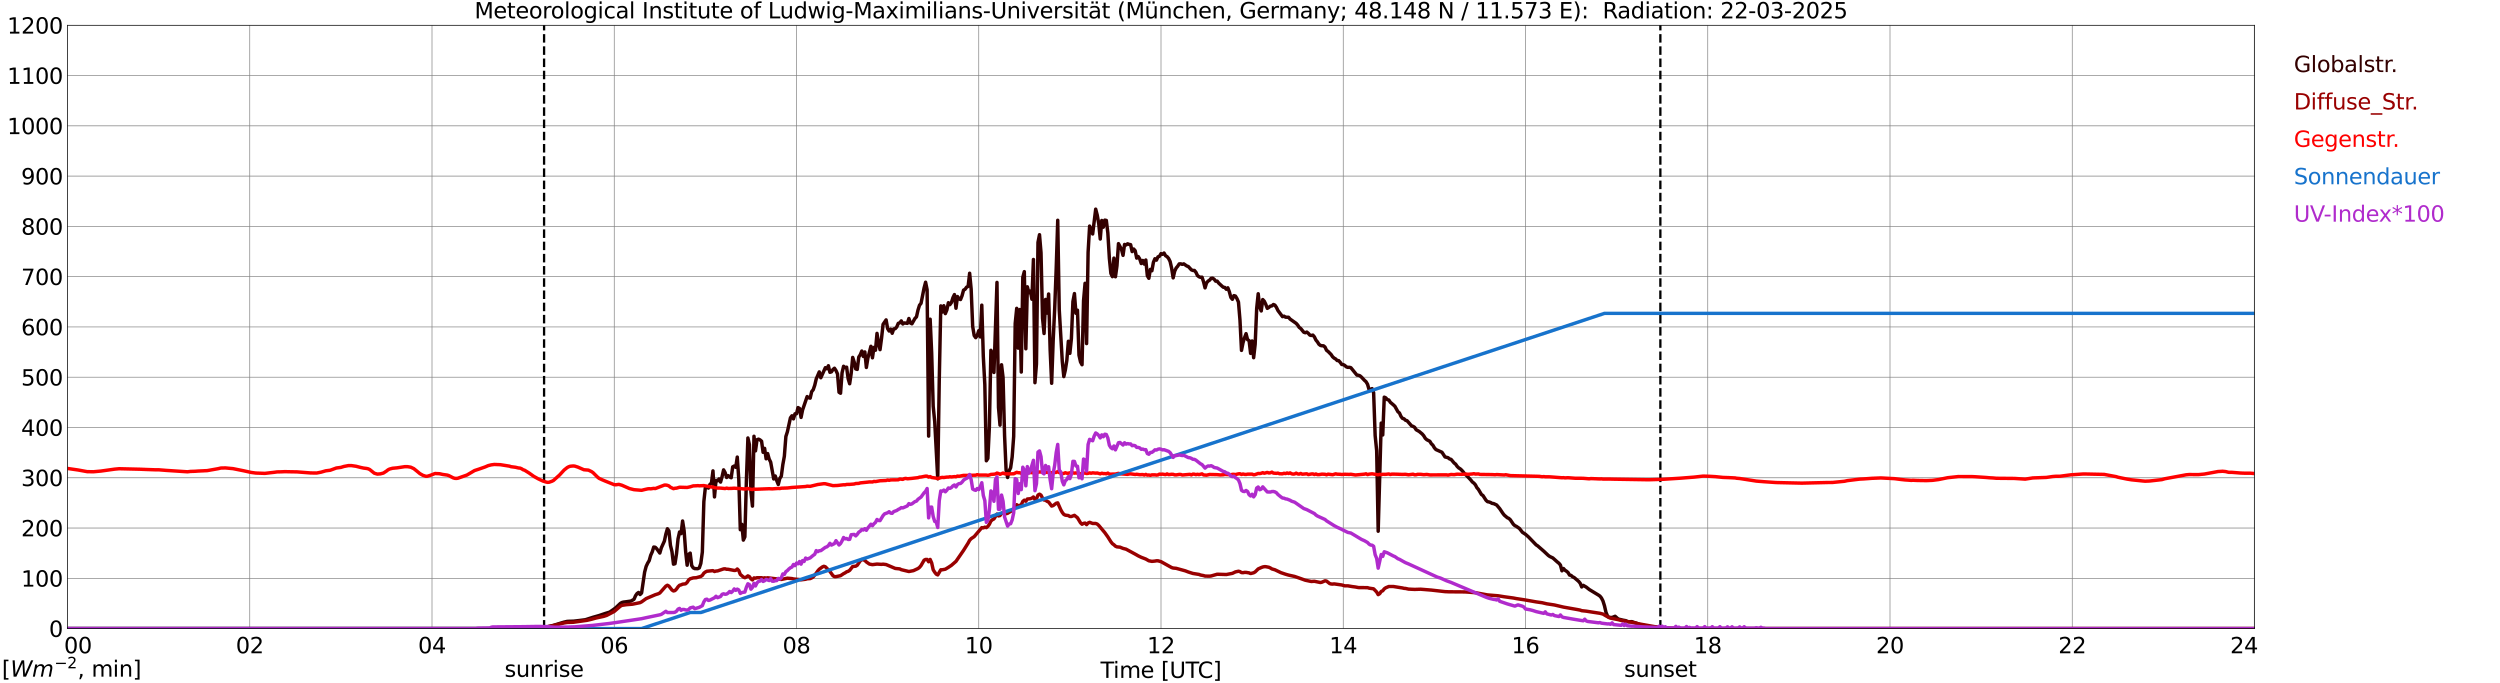 <?xml version="1.0" encoding="utf-8" standalone="no"?>
<!DOCTYPE svg PUBLIC "-//W3C//DTD SVG 1.1//EN"
  "http://www.w3.org/Graphics/SVG/1.1/DTD/svg11.dtd">
<svg xmlns:xlink="http://www.w3.org/1999/xlink" width="1085.4pt" height="296.64pt" viewBox="0 0 1085.4 296.64" xmlns="http://www.w3.org/2000/svg" version="1.1">
 <defs>
  <style type="text/css">*{stroke-linejoin: round; stroke-linecap: butt}</style>
 </defs>
 <g id="figure_1">
  <g id="patch_1">
   <path d="M 0 296.64 
L 1085.4 296.64 
L 1085.4 0 
L 0 0 
z
" style="fill: #ffffff"/>
  </g>
  <g id="axes_1">
   <g id="patch_2">
    <path d="M 29.306 272.909 
L 978.814 272.909 
L 978.814 10.976 
L 29.306 10.976 
z
" style="fill: #ffffff"/>
   </g>
   <g id="patch_3">
    <path d="M 978.814 272.909 
L 978.814 272.909 
L 978.814 10.976 
L 978.814 10.976 
z
" clip-path="url(#p6aa0b078e3)" style="fill: #d3d3d3; opacity: 0.25; stroke: #d3d3d3; stroke-linejoin: miter"/>
   </g>
   <g id="matplotlib.axis_1">
    <g id="xtick_1">
     <g id="line2d_1">
      <path d="M 29.306 272.909 
L 29.306 10.976 
" clip-path="url(#p6aa0b078e3)" style="fill: none; stroke: #808080; stroke-width: 0.3; stroke-linecap: square"/>
     </g>
     <g id="line2d_2"/>
     <g id="text_1">
      <!--    00 -->
      <g transform="translate(18.733 283.627) scale(0.095 -0.095)">
       <defs>
        <path id="DejaVuSans-20" transform="scale(0.016)"/>
        <path id="DejaVuSans-30" d="M 2034 4250 
Q 1547 4250 1301 3770 
Q 1056 3291 1056 2328 
Q 1056 1369 1301 889 
Q 1547 409 2034 409 
Q 2525 409 2770 889 
Q 3016 1369 3016 2328 
Q 3016 3291 2770 3770 
Q 2525 4250 2034 4250 
z
M 2034 4750 
Q 2819 4750 3233 4129 
Q 3647 3509 3647 2328 
Q 3647 1150 3233 529 
Q 2819 -91 2034 -91 
Q 1250 -91 836 529 
Q 422 1150 422 2328 
Q 422 3509 836 4129 
Q 1250 4750 2034 4750 
z
" transform="scale(0.016)"/>
       </defs>
       <use xlink:href="#DejaVuSans-20"/>
       <use xlink:href="#DejaVuSans-20" transform="translate(31.787 0)"/>
       <use xlink:href="#DejaVuSans-20" transform="translate(63.574 0)"/>
       <use xlink:href="#DejaVuSans-30" transform="translate(95.361 0)"/>
       <use xlink:href="#DejaVuSans-30" transform="translate(158.984 0)"/>
      </g>
     </g>
    </g>
    <g id="xtick_2">
     <g id="line2d_3">
      <path d="M 108.431 272.909 
L 108.431 10.976 
" clip-path="url(#p6aa0b078e3)" style="fill: none; stroke: #808080; stroke-width: 0.3; stroke-linecap: square"/>
     </g>
     <g id="line2d_4"/>
     <g id="text_2">
      <!-- 02 -->
      <g transform="translate(102.387 283.627) scale(0.095 -0.095)">
       <defs>
        <path id="DejaVuSans-32" d="M 1228 531 
L 3431 531 
L 3431 0 
L 469 0 
L 469 531 
Q 828 903 1448 1529 
Q 2069 2156 2228 2338 
Q 2531 2678 2651 2914 
Q 2772 3150 2772 3378 
Q 2772 3750 2511 3984 
Q 2250 4219 1831 4219 
Q 1534 4219 1204 4116 
Q 875 4013 500 3803 
L 500 4441 
Q 881 4594 1212 4672 
Q 1544 4750 1819 4750 
Q 2544 4750 2975 4387 
Q 3406 4025 3406 3419 
Q 3406 3131 3298 2873 
Q 3191 2616 2906 2266 
Q 2828 2175 2409 1742 
Q 1991 1309 1228 531 
z
" transform="scale(0.016)"/>
       </defs>
       <use xlink:href="#DejaVuSans-30"/>
       <use xlink:href="#DejaVuSans-32" transform="translate(63.623 0)"/>
      </g>
     </g>
    </g>
    <g id="xtick_3">
     <g id="line2d_5">
      <path d="M 187.557 272.909 
L 187.557 10.976 
" clip-path="url(#p6aa0b078e3)" style="fill: none; stroke: #808080; stroke-width: 0.3; stroke-linecap: square"/>
     </g>
     <g id="line2d_6"/>
     <g id="text_3">
      <!-- 04 -->
      <g transform="translate(181.513 283.627) scale(0.095 -0.095)">
       <defs>
        <path id="DejaVuSans-34" d="M 2419 4116 
L 825 1625 
L 2419 1625 
L 2419 4116 
z
M 2253 4666 
L 3047 4666 
L 3047 1625 
L 3713 1625 
L 3713 1100 
L 3047 1100 
L 3047 0 
L 2419 0 
L 2419 1100 
L 313 1100 
L 313 1709 
L 2253 4666 
z
" transform="scale(0.016)"/>
       </defs>
       <use xlink:href="#DejaVuSans-30"/>
       <use xlink:href="#DejaVuSans-34" transform="translate(63.623 0)"/>
      </g>
     </g>
    </g>
    <g id="xtick_4">
     <g id="line2d_7">
      <path d="M 266.683 272.909 
L 266.683 10.976 
" clip-path="url(#p6aa0b078e3)" style="fill: none; stroke: #808080; stroke-width: 0.3; stroke-linecap: square"/>
     </g>
     <g id="line2d_8"/>
     <g id="text_4">
      <!-- 06 -->
      <g transform="translate(260.638 283.627) scale(0.095 -0.095)">
       <defs>
        <path id="DejaVuSans-36" d="M 2113 2584 
Q 1688 2584 1439 2293 
Q 1191 2003 1191 1497 
Q 1191 994 1439 701 
Q 1688 409 2113 409 
Q 2538 409 2786 701 
Q 3034 994 3034 1497 
Q 3034 2003 2786 2293 
Q 2538 2584 2113 2584 
z
M 3366 4563 
L 3366 3988 
Q 3128 4100 2886 4159 
Q 2644 4219 2406 4219 
Q 1781 4219 1451 3797 
Q 1122 3375 1075 2522 
Q 1259 2794 1537 2939 
Q 1816 3084 2150 3084 
Q 2853 3084 3261 2657 
Q 3669 2231 3669 1497 
Q 3669 778 3244 343 
Q 2819 -91 2113 -91 
Q 1303 -91 875 529 
Q 447 1150 447 2328 
Q 447 3434 972 4092 
Q 1497 4750 2381 4750 
Q 2619 4750 2861 4703 
Q 3103 4656 3366 4563 
z
" transform="scale(0.016)"/>
       </defs>
       <use xlink:href="#DejaVuSans-30"/>
       <use xlink:href="#DejaVuSans-36" transform="translate(63.623 0)"/>
      </g>
     </g>
    </g>
    <g id="xtick_5">
     <g id="line2d_9">
      <path d="M 345.808 272.909 
L 345.808 10.976 
" clip-path="url(#p6aa0b078e3)" style="fill: none; stroke: #808080; stroke-width: 0.3; stroke-linecap: square"/>
     </g>
     <g id="line2d_10"/>
     <g id="text_5">
      <!-- 08 -->
      <g transform="translate(339.764 283.627) scale(0.095 -0.095)">
       <defs>
        <path id="DejaVuSans-38" d="M 2034 2216 
Q 1584 2216 1326 1975 
Q 1069 1734 1069 1313 
Q 1069 891 1326 650 
Q 1584 409 2034 409 
Q 2484 409 2743 651 
Q 3003 894 3003 1313 
Q 3003 1734 2745 1975 
Q 2488 2216 2034 2216 
z
M 1403 2484 
Q 997 2584 770 2862 
Q 544 3141 544 3541 
Q 544 4100 942 4425 
Q 1341 4750 2034 4750 
Q 2731 4750 3128 4425 
Q 3525 4100 3525 3541 
Q 3525 3141 3298 2862 
Q 3072 2584 2669 2484 
Q 3125 2378 3379 2068 
Q 3634 1759 3634 1313 
Q 3634 634 3220 271 
Q 2806 -91 2034 -91 
Q 1263 -91 848 271 
Q 434 634 434 1313 
Q 434 1759 690 2068 
Q 947 2378 1403 2484 
z
M 1172 3481 
Q 1172 3119 1398 2916 
Q 1625 2713 2034 2713 
Q 2441 2713 2670 2916 
Q 2900 3119 2900 3481 
Q 2900 3844 2670 4047 
Q 2441 4250 2034 4250 
Q 1625 4250 1398 4047 
Q 1172 3844 1172 3481 
z
" transform="scale(0.016)"/>
       </defs>
       <use xlink:href="#DejaVuSans-30"/>
       <use xlink:href="#DejaVuSans-38" transform="translate(63.623 0)"/>
      </g>
     </g>
    </g>
    <g id="xtick_6">
     <g id="line2d_11">
      <path d="M 424.934 272.909 
L 424.934 10.976 
" clip-path="url(#p6aa0b078e3)" style="fill: none; stroke: #808080; stroke-width: 0.3; stroke-linecap: square"/>
     </g>
     <g id="line2d_12"/>
     <g id="text_6">
      <!-- 10 -->
      <g transform="translate(418.89 283.627) scale(0.095 -0.095)">
       <defs>
        <path id="DejaVuSans-31" d="M 794 531 
L 1825 531 
L 1825 4091 
L 703 3866 
L 703 4441 
L 1819 4666 
L 2450 4666 
L 2450 531 
L 3481 531 
L 3481 0 
L 794 0 
L 794 531 
z
" transform="scale(0.016)"/>
       </defs>
       <use xlink:href="#DejaVuSans-31"/>
       <use xlink:href="#DejaVuSans-30" transform="translate(63.623 0)"/>
      </g>
     </g>
    </g>
    <g id="xtick_7">
     <g id="line2d_13">
      <path d="M 504.06 272.909 
L 504.06 10.976 
" clip-path="url(#p6aa0b078e3)" style="fill: none; stroke: #808080; stroke-width: 0.3; stroke-linecap: square"/>
     </g>
     <g id="line2d_14"/>
     <g id="text_7">
      <!-- 12 -->
      <g transform="translate(498.015 283.627) scale(0.095 -0.095)">
       <use xlink:href="#DejaVuSans-31"/>
       <use xlink:href="#DejaVuSans-32" transform="translate(63.623 0)"/>
      </g>
     </g>
    </g>
    <g id="xtick_8">
     <g id="line2d_15">
      <path d="M 583.185 272.909 
L 583.185 10.976 
" clip-path="url(#p6aa0b078e3)" style="fill: none; stroke: #808080; stroke-width: 0.3; stroke-linecap: square"/>
     </g>
     <g id="line2d_16"/>
     <g id="text_8">
      <!-- 14 -->
      <g transform="translate(577.141 283.627) scale(0.095 -0.095)">
       <use xlink:href="#DejaVuSans-31"/>
       <use xlink:href="#DejaVuSans-34" transform="translate(63.623 0)"/>
      </g>
     </g>
    </g>
    <g id="xtick_9">
     <g id="line2d_17">
      <path d="M 662.311 272.909 
L 662.311 10.976 
" clip-path="url(#p6aa0b078e3)" style="fill: none; stroke: #808080; stroke-width: 0.3; stroke-linecap: square"/>
     </g>
     <g id="line2d_18"/>
     <g id="text_9">
      <!-- 16 -->
      <g transform="translate(656.267 283.627) scale(0.095 -0.095)">
       <use xlink:href="#DejaVuSans-31"/>
       <use xlink:href="#DejaVuSans-36" transform="translate(63.623 0)"/>
      </g>
     </g>
    </g>
    <g id="xtick_10">
     <g id="line2d_19">
      <path d="M 741.437 272.909 
L 741.437 10.976 
" clip-path="url(#p6aa0b078e3)" style="fill: none; stroke: #808080; stroke-width: 0.3; stroke-linecap: square"/>
     </g>
     <g id="line2d_20"/>
     <g id="text_10">
      <!-- 18 -->
      <g transform="translate(735.392 283.627) scale(0.095 -0.095)">
       <use xlink:href="#DejaVuSans-31"/>
       <use xlink:href="#DejaVuSans-38" transform="translate(63.623 0)"/>
      </g>
     </g>
    </g>
    <g id="xtick_11">
     <g id="line2d_21">
      <path d="M 820.562 272.909 
L 820.562 10.976 
" clip-path="url(#p6aa0b078e3)" style="fill: none; stroke: #808080; stroke-width: 0.3; stroke-linecap: square"/>
     </g>
     <g id="line2d_22"/>
     <g id="text_11">
      <!-- 20 -->
      <g transform="translate(814.518 283.627) scale(0.095 -0.095)">
       <use xlink:href="#DejaVuSans-32"/>
       <use xlink:href="#DejaVuSans-30" transform="translate(63.623 0)"/>
      </g>
     </g>
    </g>
    <g id="xtick_12">
     <g id="line2d_23">
      <path d="M 899.688 272.909 
L 899.688 10.976 
" clip-path="url(#p6aa0b078e3)" style="fill: none; stroke: #808080; stroke-width: 0.3; stroke-linecap: square"/>
     </g>
     <g id="line2d_24"/>
     <g id="text_12">
      <!-- 22 -->
      <g transform="translate(893.644 283.627) scale(0.095 -0.095)">
       <use xlink:href="#DejaVuSans-32"/>
       <use xlink:href="#DejaVuSans-32" transform="translate(63.623 0)"/>
      </g>
     </g>
    </g>
    <g id="xtick_13">
     <g id="line2d_25">
      <path d="M 978.814 272.909 
L 978.814 10.976 
" clip-path="url(#p6aa0b078e3)" style="fill: none; stroke: #808080; stroke-width: 0.3; stroke-linecap: square"/>
     </g>
     <g id="line2d_26"/>
     <g id="text_13">
      <!-- 24    -->
      <g transform="translate(968.241 283.627) scale(0.095 -0.095)">
       <use xlink:href="#DejaVuSans-32"/>
       <use xlink:href="#DejaVuSans-34" transform="translate(63.623 0)"/>
       <use xlink:href="#DejaVuSans-20" transform="translate(127.246 0)"/>
       <use xlink:href="#DejaVuSans-20" transform="translate(159.033 0)"/>
       <use xlink:href="#DejaVuSans-20" transform="translate(190.82 0)"/>
      </g>
     </g>
    </g>
    <g id="text_14">
     <!-- Time [UTC] -->
     <g transform="translate(477.806 294.322) scale(0.095 -0.095)">
      <defs>
       <path id="DejaVuSans-54" d="M -19 4666 
L 3928 4666 
L 3928 4134 
L 2272 4134 
L 2272 0 
L 1638 0 
L 1638 4134 
L -19 4134 
L -19 4666 
z
" transform="scale(0.016)"/>
       <path id="DejaVuSans-69" d="M 603 3500 
L 1178 3500 
L 1178 0 
L 603 0 
L 603 3500 
z
M 603 4863 
L 1178 4863 
L 1178 4134 
L 603 4134 
L 603 4863 
z
" transform="scale(0.016)"/>
       <path id="DejaVuSans-6d" d="M 3328 2828 
Q 3544 3216 3844 3400 
Q 4144 3584 4550 3584 
Q 5097 3584 5394 3201 
Q 5691 2819 5691 2113 
L 5691 0 
L 5113 0 
L 5113 2094 
Q 5113 2597 4934 2840 
Q 4756 3084 4391 3084 
Q 3944 3084 3684 2787 
Q 3425 2491 3425 1978 
L 3425 0 
L 2847 0 
L 2847 2094 
Q 2847 2600 2669 2842 
Q 2491 3084 2119 3084 
Q 1678 3084 1418 2786 
Q 1159 2488 1159 1978 
L 1159 0 
L 581 0 
L 581 3500 
L 1159 3500 
L 1159 2956 
Q 1356 3278 1631 3431 
Q 1906 3584 2284 3584 
Q 2666 3584 2933 3390 
Q 3200 3197 3328 2828 
z
" transform="scale(0.016)"/>
       <path id="DejaVuSans-65" d="M 3597 1894 
L 3597 1613 
L 953 1613 
Q 991 1019 1311 708 
Q 1631 397 2203 397 
Q 2534 397 2845 478 
Q 3156 559 3463 722 
L 3463 178 
Q 3153 47 2828 -22 
Q 2503 -91 2169 -91 
Q 1331 -91 842 396 
Q 353 884 353 1716 
Q 353 2575 817 3079 
Q 1281 3584 2069 3584 
Q 2775 3584 3186 3129 
Q 3597 2675 3597 1894 
z
M 3022 2063 
Q 3016 2534 2758 2815 
Q 2500 3097 2075 3097 
Q 1594 3097 1305 2825 
Q 1016 2553 972 2059 
L 3022 2063 
z
" transform="scale(0.016)"/>
       <path id="DejaVuSans-5b" d="M 550 4863 
L 1875 4863 
L 1875 4416 
L 1125 4416 
L 1125 -397 
L 1875 -397 
L 1875 -844 
L 550 -844 
L 550 4863 
z
" transform="scale(0.016)"/>
       <path id="DejaVuSans-55" d="M 556 4666 
L 1191 4666 
L 1191 1831 
Q 1191 1081 1462 751 
Q 1734 422 2344 422 
Q 2950 422 3222 751 
Q 3494 1081 3494 1831 
L 3494 4666 
L 4128 4666 
L 4128 1753 
Q 4128 841 3676 375 
Q 3225 -91 2344 -91 
Q 1459 -91 1007 375 
Q 556 841 556 1753 
L 556 4666 
z
" transform="scale(0.016)"/>
       <path id="DejaVuSans-43" d="M 4122 4306 
L 4122 3641 
Q 3803 3938 3442 4084 
Q 3081 4231 2675 4231 
Q 1875 4231 1450 3742 
Q 1025 3253 1025 2328 
Q 1025 1406 1450 917 
Q 1875 428 2675 428 
Q 3081 428 3442 575 
Q 3803 722 4122 1019 
L 4122 359 
Q 3791 134 3420 21 
Q 3050 -91 2638 -91 
Q 1578 -91 968 557 
Q 359 1206 359 2328 
Q 359 3453 968 4101 
Q 1578 4750 2638 4750 
Q 3056 4750 3426 4639 
Q 3797 4528 4122 4306 
z
" transform="scale(0.016)"/>
       <path id="DejaVuSans-5d" d="M 1947 4863 
L 1947 -844 
L 622 -844 
L 622 -397 
L 1369 -397 
L 1369 4416 
L 622 4416 
L 622 4863 
L 1947 4863 
z
" transform="scale(0.016)"/>
      </defs>
      <use xlink:href="#DejaVuSans-54"/>
      <use xlink:href="#DejaVuSans-69" transform="translate(57.959 0)"/>
      <use xlink:href="#DejaVuSans-6d" transform="translate(85.742 0)"/>
      <use xlink:href="#DejaVuSans-65" transform="translate(183.154 0)"/>
      <use xlink:href="#DejaVuSans-20" transform="translate(244.678 0)"/>
      <use xlink:href="#DejaVuSans-5b" transform="translate(276.465 0)"/>
      <use xlink:href="#DejaVuSans-55" transform="translate(315.479 0)"/>
      <use xlink:href="#DejaVuSans-54" transform="translate(388.672 0)"/>
      <use xlink:href="#DejaVuSans-43" transform="translate(443.881 0)"/>
      <use xlink:href="#DejaVuSans-5d" transform="translate(513.705 0)"/>
     </g>
    </g>
   </g>
   <g id="matplotlib.axis_2">
    <g id="ytick_1">
     <g id="line2d_27">
      <path d="M 29.306 272.909 
L 978.814 272.909 
" clip-path="url(#p6aa0b078e3)" style="fill: none; stroke: #808080; stroke-width: 0.3; stroke-linecap: square"/>
     </g>
     <g id="line2d_28"/>
     <g id="text_15">
      <!-- 0 -->
      <g transform="translate(21.261 276.518) scale(0.095 -0.095)">
       <use xlink:href="#DejaVuSans-30"/>
      </g>
     </g>
    </g>
    <g id="ytick_2">
     <g id="line2d_29">
      <path d="M 29.306 251.081 
L 978.814 251.081 
" clip-path="url(#p6aa0b078e3)" style="fill: none; stroke: #808080; stroke-width: 0.3; stroke-linecap: square"/>
     </g>
     <g id="line2d_30"/>
     <g id="text_16">
      <!-- 100 -->
      <g transform="translate(9.173 254.69) scale(0.095 -0.095)">
       <use xlink:href="#DejaVuSans-31"/>
       <use xlink:href="#DejaVuSans-30" transform="translate(63.623 0)"/>
       <use xlink:href="#DejaVuSans-30" transform="translate(127.246 0)"/>
      </g>
     </g>
    </g>
    <g id="ytick_3">
     <g id="line2d_31">
      <path d="M 29.306 229.253 
L 978.814 229.253 
" clip-path="url(#p6aa0b078e3)" style="fill: none; stroke: #808080; stroke-width: 0.3; stroke-linecap: square"/>
     </g>
     <g id="line2d_32"/>
     <g id="text_17">
      <!-- 200 -->
      <g transform="translate(9.173 232.863) scale(0.095 -0.095)">
       <use xlink:href="#DejaVuSans-32"/>
       <use xlink:href="#DejaVuSans-30" transform="translate(63.623 0)"/>
       <use xlink:href="#DejaVuSans-30" transform="translate(127.246 0)"/>
      </g>
     </g>
    </g>
    <g id="ytick_4">
     <g id="line2d_33">
      <path d="M 29.306 207.426 
L 978.814 207.426 
" clip-path="url(#p6aa0b078e3)" style="fill: none; stroke: #808080; stroke-width: 0.3; stroke-linecap: square"/>
     </g>
     <g id="line2d_34"/>
     <g id="text_18">
      <!-- 300 -->
      <g transform="translate(9.173 211.035) scale(0.095 -0.095)">
       <defs>
        <path id="DejaVuSans-33" d="M 2597 2516 
Q 3050 2419 3304 2112 
Q 3559 1806 3559 1356 
Q 3559 666 3084 287 
Q 2609 -91 1734 -91 
Q 1441 -91 1130 -33 
Q 819 25 488 141 
L 488 750 
Q 750 597 1062 519 
Q 1375 441 1716 441 
Q 2309 441 2620 675 
Q 2931 909 2931 1356 
Q 2931 1769 2642 2001 
Q 2353 2234 1838 2234 
L 1294 2234 
L 1294 2753 
L 1863 2753 
Q 2328 2753 2575 2939 
Q 2822 3125 2822 3475 
Q 2822 3834 2567 4026 
Q 2313 4219 1838 4219 
Q 1578 4219 1281 4162 
Q 984 4106 628 3988 
L 628 4550 
Q 988 4650 1302 4700 
Q 1616 4750 1894 4750 
Q 2613 4750 3031 4423 
Q 3450 4097 3450 3541 
Q 3450 3153 3228 2886 
Q 3006 2619 2597 2516 
z
" transform="scale(0.016)"/>
       </defs>
       <use xlink:href="#DejaVuSans-33"/>
       <use xlink:href="#DejaVuSans-30" transform="translate(63.623 0)"/>
       <use xlink:href="#DejaVuSans-30" transform="translate(127.246 0)"/>
      </g>
     </g>
    </g>
    <g id="ytick_5">
     <g id="line2d_35">
      <path d="M 29.306 185.598 
L 978.814 185.598 
" clip-path="url(#p6aa0b078e3)" style="fill: none; stroke: #808080; stroke-width: 0.3; stroke-linecap: square"/>
     </g>
     <g id="line2d_36"/>
     <g id="text_19">
      <!-- 400 -->
      <g transform="translate(9.173 189.207) scale(0.095 -0.095)">
       <use xlink:href="#DejaVuSans-34"/>
       <use xlink:href="#DejaVuSans-30" transform="translate(63.623 0)"/>
       <use xlink:href="#DejaVuSans-30" transform="translate(127.246 0)"/>
      </g>
     </g>
    </g>
    <g id="ytick_6">
     <g id="line2d_37">
      <path d="M 29.306 163.77 
L 978.814 163.77 
" clip-path="url(#p6aa0b078e3)" style="fill: none; stroke: #808080; stroke-width: 0.3; stroke-linecap: square"/>
     </g>
     <g id="line2d_38"/>
     <g id="text_20">
      <!-- 500 -->
      <g transform="translate(9.173 167.379) scale(0.095 -0.095)">
       <defs>
        <path id="DejaVuSans-35" d="M 691 4666 
L 3169 4666 
L 3169 4134 
L 1269 4134 
L 1269 2991 
Q 1406 3038 1543 3061 
Q 1681 3084 1819 3084 
Q 2600 3084 3056 2656 
Q 3513 2228 3513 1497 
Q 3513 744 3044 326 
Q 2575 -91 1722 -91 
Q 1428 -91 1123 -41 
Q 819 9 494 109 
L 494 744 
Q 775 591 1075 516 
Q 1375 441 1709 441 
Q 2250 441 2565 725 
Q 2881 1009 2881 1497 
Q 2881 1984 2565 2268 
Q 2250 2553 1709 2553 
Q 1456 2553 1204 2497 
Q 953 2441 691 2322 
L 691 4666 
z
" transform="scale(0.016)"/>
       </defs>
       <use xlink:href="#DejaVuSans-35"/>
       <use xlink:href="#DejaVuSans-30" transform="translate(63.623 0)"/>
       <use xlink:href="#DejaVuSans-30" transform="translate(127.246 0)"/>
      </g>
     </g>
    </g>
    <g id="ytick_7">
     <g id="line2d_39">
      <path d="M 29.306 141.942 
L 978.814 141.942 
" clip-path="url(#p6aa0b078e3)" style="fill: none; stroke: #808080; stroke-width: 0.3; stroke-linecap: square"/>
     </g>
     <g id="line2d_40"/>
     <g id="text_21">
      <!-- 600 -->
      <g transform="translate(9.173 145.551) scale(0.095 -0.095)">
       <use xlink:href="#DejaVuSans-36"/>
       <use xlink:href="#DejaVuSans-30" transform="translate(63.623 0)"/>
       <use xlink:href="#DejaVuSans-30" transform="translate(127.246 0)"/>
      </g>
     </g>
    </g>
    <g id="ytick_8">
     <g id="line2d_41">
      <path d="M 29.306 120.114 
L 978.814 120.114 
" clip-path="url(#p6aa0b078e3)" style="fill: none; stroke: #808080; stroke-width: 0.3; stroke-linecap: square"/>
     </g>
     <g id="line2d_42"/>
     <g id="text_22">
      <!-- 700 -->
      <g transform="translate(9.173 123.724) scale(0.095 -0.095)">
       <defs>
        <path id="DejaVuSans-37" d="M 525 4666 
L 3525 4666 
L 3525 4397 
L 1831 0 
L 1172 0 
L 2766 4134 
L 525 4134 
L 525 4666 
z
" transform="scale(0.016)"/>
       </defs>
       <use xlink:href="#DejaVuSans-37"/>
       <use xlink:href="#DejaVuSans-30" transform="translate(63.623 0)"/>
       <use xlink:href="#DejaVuSans-30" transform="translate(127.246 0)"/>
      </g>
     </g>
    </g>
    <g id="ytick_9">
     <g id="line2d_43">
      <path d="M 29.306 98.287 
L 978.814 98.287 
" clip-path="url(#p6aa0b078e3)" style="fill: none; stroke: #808080; stroke-width: 0.3; stroke-linecap: square"/>
     </g>
     <g id="line2d_44"/>
     <g id="text_23">
      <!-- 800 -->
      <g transform="translate(9.173 101.896) scale(0.095 -0.095)">
       <use xlink:href="#DejaVuSans-38"/>
       <use xlink:href="#DejaVuSans-30" transform="translate(63.623 0)"/>
       <use xlink:href="#DejaVuSans-30" transform="translate(127.246 0)"/>
      </g>
     </g>
    </g>
    <g id="ytick_10">
     <g id="line2d_45">
      <path d="M 29.306 76.459 
L 978.814 76.459 
" clip-path="url(#p6aa0b078e3)" style="fill: none; stroke: #808080; stroke-width: 0.3; stroke-linecap: square"/>
     </g>
     <g id="line2d_46"/>
     <g id="text_24">
      <!-- 900 -->
      <g transform="translate(9.173 80.068) scale(0.095 -0.095)">
       <defs>
        <path id="DejaVuSans-39" d="M 703 97 
L 703 672 
Q 941 559 1184 500 
Q 1428 441 1663 441 
Q 2288 441 2617 861 
Q 2947 1281 2994 2138 
Q 2813 1869 2534 1725 
Q 2256 1581 1919 1581 
Q 1219 1581 811 2004 
Q 403 2428 403 3163 
Q 403 3881 828 4315 
Q 1253 4750 1959 4750 
Q 2769 4750 3195 4129 
Q 3622 3509 3622 2328 
Q 3622 1225 3098 567 
Q 2575 -91 1691 -91 
Q 1453 -91 1209 -44 
Q 966 3 703 97 
z
M 1959 2075 
Q 2384 2075 2632 2365 
Q 2881 2656 2881 3163 
Q 2881 3666 2632 3958 
Q 2384 4250 1959 4250 
Q 1534 4250 1286 3958 
Q 1038 3666 1038 3163 
Q 1038 2656 1286 2365 
Q 1534 2075 1959 2075 
z
" transform="scale(0.016)"/>
       </defs>
       <use xlink:href="#DejaVuSans-39"/>
       <use xlink:href="#DejaVuSans-30" transform="translate(63.623 0)"/>
       <use xlink:href="#DejaVuSans-30" transform="translate(127.246 0)"/>
      </g>
     </g>
    </g>
    <g id="ytick_11">
     <g id="line2d_47">
      <path d="M 29.306 54.631 
L 978.814 54.631 
" clip-path="url(#p6aa0b078e3)" style="fill: none; stroke: #808080; stroke-width: 0.3; stroke-linecap: square"/>
     </g>
     <g id="line2d_48"/>
     <g id="text_25">
      <!-- 1000 -->
      <g transform="translate(3.128 58.24) scale(0.095 -0.095)">
       <use xlink:href="#DejaVuSans-31"/>
       <use xlink:href="#DejaVuSans-30" transform="translate(63.623 0)"/>
       <use xlink:href="#DejaVuSans-30" transform="translate(127.246 0)"/>
       <use xlink:href="#DejaVuSans-30" transform="translate(190.869 0)"/>
      </g>
     </g>
    </g>
    <g id="ytick_12">
     <g id="line2d_49">
      <path d="M 29.306 32.803 
L 978.814 32.803 
" clip-path="url(#p6aa0b078e3)" style="fill: none; stroke: #808080; stroke-width: 0.3; stroke-linecap: square"/>
     </g>
     <g id="line2d_50"/>
     <g id="text_26">
      <!-- 1100 -->
      <g transform="translate(3.128 36.413) scale(0.095 -0.095)">
       <use xlink:href="#DejaVuSans-31"/>
       <use xlink:href="#DejaVuSans-31" transform="translate(63.623 0)"/>
       <use xlink:href="#DejaVuSans-30" transform="translate(127.246 0)"/>
       <use xlink:href="#DejaVuSans-30" transform="translate(190.869 0)"/>
      </g>
     </g>
    </g>
    <g id="ytick_13">
     <g id="line2d_51">
      <path d="M 29.306 10.976 
L 978.814 10.976 
" clip-path="url(#p6aa0b078e3)" style="fill: none; stroke: #808080; stroke-width: 0.3; stroke-linecap: square"/>
     </g>
     <g id="line2d_52"/>
     <g id="text_27">
      <!-- 1200 -->
      <g transform="translate(3.128 14.585) scale(0.095 -0.095)">
       <use xlink:href="#DejaVuSans-31"/>
       <use xlink:href="#DejaVuSans-32" transform="translate(63.623 0)"/>
       <use xlink:href="#DejaVuSans-30" transform="translate(127.246 0)"/>
       <use xlink:href="#DejaVuSans-30" transform="translate(190.869 0)"/>
      </g>
     </g>
    </g>
   </g>
   <g id="line2d_53">
    <path d="M 236.219 272.909 
L 236.219 10.976 
" clip-path="url(#p6aa0b078e3)" style="fill: none; stroke-dasharray: 3.7,1.6; stroke-dashoffset: 0; stroke: #000000"/>
   </g>
   <g id="line2d_54">
    <path d="M 720.864 272.909 
L 720.864 10.976 
" clip-path="url(#p6aa0b078e3)" style="fill: none; stroke-dasharray: 3.7,1.6; stroke-dashoffset: 0; stroke: #000000"/>
   </g>
   <g id="line2d_55">
    <path d="M 29.306 272.909 
L 227.779 272.909 
L 228.439 272.555 
L 237.011 272.252 
L 240.308 271.507 
L 243.604 270.479 
L 244.923 270.091 
L 246.242 269.785 
L 247.561 269.72 
L 248.88 269.702 
L 251.517 269.399 
L 253.495 269.146 
L 254.155 269.061 
L 257.451 267.998 
L 260.089 267.253 
L 262.726 266.358 
L 264.705 265.751 
L 266.683 264.368 
L 267.342 263.861 
L 269.32 261.986 
L 269.98 261.598 
L 270.639 261.412 
L 271.958 261.244 
L 273.936 260.958 
L 275.255 260.198 
L 275.914 258.662 
L 276.573 257.699 
L 277.233 257.226 
L 277.892 258.12 
L 278.552 257.463 
L 279.87 248.398 
L 280.53 245.917 
L 281.189 244.498 
L 281.849 243.417 
L 282.508 241.071 
L 283.167 239.619 
L 283.827 237.509 
L 284.486 237.594 
L 285.145 238.268 
L 286.464 240.108 
L 287.124 237.847 
L 288.442 234.926 
L 289.102 231.853 
L 289.761 229.574 
L 290.42 230.487 
L 291.08 236.766 
L 291.739 239.501 
L 292.399 244.937 
L 293.058 244.734 
L 293.717 240.396 
L 294.377 233.931 
L 295.036 230.958 
L 295.696 231.685 
L 296.355 226.197 
L 297.014 230.384 
L 297.674 239.399 
L 298.333 245.393 
L 298.992 240.682 
L 299.652 240.143 
L 300.311 245.561 
L 300.971 246.541 
L 301.63 246.862 
L 302.949 246.894 
L 303.608 246.558 
L 304.267 244.633 
L 304.927 239.704 
L 305.586 217.757 
L 306.246 211.579 
L 306.905 211.309 
L 307.564 211.915 
L 308.224 210.296 
L 308.883 209.739 
L 309.543 204.437 
L 310.202 215.748 
L 310.861 208.574 
L 311.521 208.742 
L 312.18 207.917 
L 312.839 209.301 
L 313.499 206.937 
L 314.158 203.999 
L 314.818 205.197 
L 315.477 207.308 
L 316.136 206.498 
L 316.796 207.089 
L 317.455 207.41 
L 318.114 202.682 
L 318.774 202.329 
L 319.433 202.885 
L 320.093 198.446 
L 320.752 208.102 
L 321.411 229.98 
L 322.071 227.651 
L 322.73 234.488 
L 323.39 233.086 
L 324.049 208.709 
L 324.708 190.155 
L 325.368 193.061 
L 326.027 213.605 
L 326.686 219.732 
L 327.346 189.413 
L 328.005 195.743 
L 328.665 190.915 
L 329.324 190.662 
L 329.983 190.983 
L 330.643 191.557 
L 331.302 196.37 
L 331.961 194.663 
L 332.621 199.188 
L 333.28 196.926 
L 333.94 199.306 
L 334.599 200.657 
L 335.918 207.949 
L 336.577 206.648 
L 337.236 208.692 
L 337.896 210.346 
L 338.555 207.729 
L 339.215 206.734 
L 339.874 201.72 
L 340.533 198.09 
L 341.193 189.516 
L 341.852 187.455 
L 343.171 181.411 
L 343.83 180.516 
L 344.49 181.85 
L 345.149 179.656 
L 345.808 179.639 
L 346.468 176.954 
L 347.127 177.343 
L 347.787 181.226 
L 348.446 177.984 
L 350.424 172.178 
L 351.083 172.702 
L 351.743 172.853 
L 352.402 170.017 
L 353.062 169.207 
L 353.721 167.282 
L 354.38 164.514 
L 355.699 161.458 
L 356.359 164.008 
L 358.337 159.634 
L 358.996 160.107 
L 359.655 158.791 
L 360.315 161.644 
L 360.974 161.441 
L 361.634 160.428 
L 362.293 159.872 
L 362.952 160.884 
L 363.612 162.336 
L 364.271 170.303 
L 364.93 170.727 
L 365.59 161.83 
L 366.249 159.027 
L 366.909 159.601 
L 367.568 159.415 
L 368.227 164.394 
L 368.887 166.608 
L 369.546 162.133 
L 370.206 155.179 
L 370.865 157.204 
L 371.524 160.175 
L 372.184 160.378 
L 372.843 155.026 
L 373.502 154.013 
L 374.162 152.409 
L 374.821 154.755 
L 375.481 152.797 
L 376.14 159.533 
L 376.799 155.465 
L 378.118 150.35 
L 378.777 155.347 
L 379.437 150.839 
L 380.096 152.055 
L 380.756 144.745 
L 381.415 149.117 
L 382.074 151.802 
L 382.734 146.821 
L 383.393 140.812 
L 384.712 138.886 
L 385.371 142.669 
L 386.031 143.715 
L 386.69 142.887 
L 387.349 144.695 
L 388.009 142.804 
L 388.668 142.702 
L 389.328 141.96 
L 389.987 140.39 
L 390.646 140.17 
L 391.306 139.325 
L 391.965 140.659 
L 392.624 140.205 
L 393.943 140.39 
L 394.603 138.28 
L 395.262 140.237 
L 395.921 140.576 
L 397.24 138.247 
L 397.899 137.57 
L 398.559 134.617 
L 399.218 132.506 
L 399.878 131.696 
L 401.196 125.045 
L 401.856 122.529 
L 402.515 125.805 
L 403.175 189.346 
L 403.834 138.583 
L 404.493 153.236 
L 405.153 176.365 
L 405.812 183.016 
L 407.131 207.864 
L 407.79 164.936 
L 408.45 132.81 
L 409.109 135.494 
L 409.768 132.727 
L 410.428 136.154 
L 411.087 134.567 
L 411.746 131.426 
L 412.406 132.27 
L 413.065 131.358 
L 413.725 129.247 
L 414.384 127.898 
L 415.043 133.822 
L 415.703 128.741 
L 416.362 129.771 
L 417.022 130.042 
L 417.681 128.387 
L 418.34 125.956 
L 419 125.602 
L 419.659 124.672 
L 420.318 124.336 
L 420.978 118.63 
L 421.637 125.534 
L 422.297 141.739 
L 422.956 145.69 
L 423.615 146.602 
L 424.275 145.657 
L 424.934 143.564 
L 425.593 146.282 
L 426.253 132.489 
L 426.912 154.755 
L 427.572 167.046 
L 428.231 200.05 
L 428.89 199.052 
L 429.55 185.227 
L 430.209 152.088 
L 430.869 153.389 
L 431.528 161.712 
L 432.847 122.614 
L 433.506 176.854 
L 434.165 184.585 
L 434.825 158.368 
L 435.484 163.888 
L 436.144 189.092 
L 436.803 204.116 
L 437.462 207.308 
L 438.122 204.472 
L 438.781 203.088 
L 439.44 198.395 
L 440.1 189.481 
L 440.759 140.44 
L 441.419 133.873 
L 442.078 151.16 
L 442.737 134.396 
L 443.397 161.526 
L 444.056 120.418 
L 444.716 117.938 
L 445.375 151.431 
L 446.034 124.522 
L 446.694 127.086 
L 447.353 126.362 
L 448.012 129.906 
L 448.672 112.654 
L 449.331 166.151 
L 449.991 158.031 
L 450.65 105.243 
L 451.309 101.899 
L 451.969 109.751 
L 452.628 138.127 
L 453.287 144.795 
L 453.947 130.007 
L 454.606 135.951 
L 455.266 127.645 
L 455.925 151.767 
L 456.584 166.405 
L 457.244 147.936 
L 457.903 134.025 
L 458.563 116.469 
L 459.222 95.637 
L 459.881 134.379 
L 461.2 156.848 
L 461.859 163.502 
L 462.519 160.681 
L 463.178 156.477 
L 463.838 148.172 
L 464.497 153.406 
L 465.156 146.991 
L 465.816 130.919 
L 466.475 127.46 
L 467.134 136.018 
L 467.794 134.667 
L 468.453 154.216 
L 469.113 157.137 
L 469.772 158.352 
L 470.431 130.566 
L 471.091 123.002 
L 471.75 149.167 
L 472.409 109.513 
L 473.069 98.151 
L 473.728 99.503 
L 474.388 101.578 
L 475.706 90.809 
L 476.366 93.358 
L 477.025 97.088 
L 477.685 103.774 
L 478.344 95.722 
L 479.003 98.643 
L 479.663 95.569 
L 480.322 95.704 
L 480.981 101.157 
L 481.641 112.165 
L 482.3 118.713 
L 482.96 120.114 
L 483.619 112.062 
L 484.278 120.165 
L 484.938 115.404 
L 485.597 105.782 
L 486.916 108.297 
L 487.575 110.864 
L 488.235 106.138 
L 488.894 106.356 
L 489.553 105.85 
L 490.213 106.103 
L 490.872 106.221 
L 491.532 109.227 
L 492.191 108.111 
L 492.85 108.856 
L 493.51 112.062 
L 494.169 111.388 
L 494.828 112.433 
L 495.488 114.409 
L 496.147 113.092 
L 496.807 114.662 
L 497.466 112.889 
L 498.125 119.711 
L 498.785 120.824 
L 499.444 116.958 
L 500.103 117.55 
L 500.763 113.885 
L 501.422 112.333 
L 502.082 112.94 
L 502.741 111.523 
L 503.4 111.27 
L 504.06 110.122 
L 504.719 110.408 
L 505.379 109.851 
L 506.038 111.032 
L 506.697 111.42 
L 507.357 112.198 
L 508.016 113.531 
L 508.675 116.434 
L 509.335 120.638 
L 509.994 117.751 
L 510.654 116.351 
L 511.313 115.574 
L 511.972 114.579 
L 512.632 114.544 
L 513.291 114.78 
L 513.95 114.561 
L 515.269 115.489 
L 515.929 115.725 
L 517.247 117.161 
L 517.907 117.414 
L 518.566 117.414 
L 519.226 118.224 
L 519.885 119.626 
L 520.544 120.149 
L 521.204 120.403 
L 521.863 120.335 
L 522.522 122.293 
L 523.182 124.978 
L 523.841 122.817 
L 524.501 122.04 
L 525.16 121.634 
L 525.819 120.841 
L 526.479 120.774 
L 527.138 121.23 
L 527.797 122.072 
L 528.457 122.057 
L 529.116 122.917 
L 530.435 124.133 
L 531.094 124.707 
L 531.754 124.792 
L 532.413 125.585 
L 533.073 124.96 
L 533.732 126.665 
L 534.391 129.129 
L 535.051 129.939 
L 535.71 128.352 
L 536.369 128.538 
L 537.029 129.618 
L 537.688 131.14 
L 538.348 138.989 
L 539.007 152.123 
L 539.666 148.796 
L 540.326 146.635 
L 540.985 144.863 
L 541.644 147.462 
L 542.304 147.868 
L 542.963 153.421 
L 543.623 148.037 
L 544.282 155.296 
L 544.941 149.473 
L 545.601 133.89 
L 546.26 127.542 
L 546.919 133.434 
L 547.579 135.005 
L 548.238 130.059 
L 548.898 130.784 
L 549.557 132.152 
L 550.216 133.873 
L 550.876 133.486 
L 551.535 132.895 
L 552.195 132.827 
L 552.854 132.203 
L 553.513 132.473 
L 554.173 133.451 
L 554.832 134.82 
L 556.81 137.47 
L 557.47 137.267 
L 558.129 137.705 
L 559.448 137.756 
L 560.107 138.533 
L 562.745 140.39 
L 563.404 141.132 
L 564.063 142.145 
L 564.723 142.619 
L 566.042 144.239 
L 566.701 144.459 
L 567.36 144.171 
L 568.02 144.727 
L 568.679 145.487 
L 569.338 145.657 
L 569.998 145.487 
L 570.657 146.264 
L 571.317 147.633 
L 571.976 148.425 
L 572.635 149.473 
L 573.295 149.979 
L 573.954 150.112 
L 574.613 150.13 
L 575.273 150.686 
L 575.932 152.088 
L 576.592 152.579 
L 577.91 153.913 
L 578.57 154.908 
L 579.229 155.482 
L 579.889 155.853 
L 580.548 156.528 
L 581.207 156.58 
L 581.867 157.305 
L 582.526 158.234 
L 583.185 158.3 
L 583.845 158.656 
L 584.504 159.263 
L 585.164 159.5 
L 585.823 159.466 
L 586.482 159.618 
L 589.12 162.86 
L 589.779 162.927 
L 590.439 163.163 
L 591.098 163.737 
L 592.417 165.139 
L 593.076 165.728 
L 593.736 166.843 
L 594.395 169.155 
L 595.054 169.022 
L 595.714 168.734 
L 596.373 170.506 
L 597.032 189.11 
L 597.692 195.66 
L 598.351 230.637 
L 599.67 183.69 
L 600.329 188.839 
L 600.989 172.431 
L 601.648 172.735 
L 602.307 173.512 
L 602.967 173.662 
L 603.626 174.66 
L 604.945 175.773 
L 605.604 176.397 
L 606.923 178.761 
L 607.582 179.3 
L 608.242 180.769 
L 608.901 181.649 
L 609.561 181.817 
L 610.22 182.474 
L 610.879 182.644 
L 612.858 184.906 
L 613.517 185.126 
L 614.176 185.53 
L 614.836 186.578 
L 616.154 187.32 
L 617.473 188.418 
L 618.133 189.195 
L 618.792 190.291 
L 619.451 190.9 
L 620.77 191.574 
L 621.429 192.655 
L 622.089 193.279 
L 622.748 194.41 
L 623.408 195.169 
L 626.045 196.352 
L 627.364 198.378 
L 628.683 198.716 
L 629.342 199.255 
L 630.001 199.441 
L 631.32 201.01 
L 631.98 201.517 
L 632.639 202.479 
L 633.298 203.139 
L 633.958 203.542 
L 634.617 204.134 
L 635.276 204.893 
L 635.936 205.823 
L 636.595 206.312 
L 638.573 208.406 
L 639.233 209.25 
L 639.892 209.739 
L 640.552 210.481 
L 641.211 211.73 
L 641.87 212.474 
L 643.189 214.703 
L 643.848 215.142 
L 645.167 217.2 
L 645.827 217.809 
L 646.486 217.927 
L 647.145 218.163 
L 647.805 218.551 
L 648.464 218.636 
L 649.783 219.243 
L 651.102 220.812 
L 652.42 222.788 
L 653.08 223.633 
L 654.399 224.763 
L 655.058 225.067 
L 655.717 225.658 
L 657.036 227.616 
L 657.695 228.208 
L 658.355 228.529 
L 659.674 229.439 
L 660.992 231.111 
L 662.311 231.971 
L 663.63 233.136 
L 666.927 236.563 
L 667.586 236.985 
L 670.224 239.281 
L 672.202 241.138 
L 672.861 241.61 
L 674.18 242.236 
L 676.158 244.009 
L 676.817 244.531 
L 677.477 245.325 
L 678.136 247.824 
L 678.796 246.827 
L 679.455 247.571 
L 680.114 247.992 
L 680.774 248.566 
L 681.433 249.664 
L 682.092 249.815 
L 682.752 250.424 
L 683.411 250.727 
L 684.73 251.841 
L 685.389 252.415 
L 686.049 253.225 
L 686.708 254.829 
L 687.368 254.137 
L 688.686 254.897 
L 690.005 255.944 
L 693.961 258.341 
L 694.621 258.797 
L 695.28 259.607 
L 695.939 260.906 
L 696.599 263.016 
L 697.258 265.869 
L 697.918 267.456 
L 698.577 268.03 
L 699.896 268.098 
L 701.215 267.559 
L 702.533 268.74 
L 704.511 269.229 
L 705.83 269.467 
L 706.49 269.803 
L 707.149 269.956 
L 708.468 269.888 
L 710.446 270.58 
L 712.424 271.339 
L 713.743 271.575 
L 716.38 272.149 
L 719.018 272.52 
L 723.633 272.909 
L 978.154 272.909 
L 978.154 272.909 
" clip-path="url(#p6aa0b078e3)" style="fill: none; stroke: #330000; stroke-width: 1.5; stroke-linecap: square"/>
   </g>
   <g id="line2d_56">
    <path d="M 29.306 272.909 
L 227.779 272.909 
L 228.439 272.645 
L 231.076 272.562 
L 232.395 272.52 
L 234.373 272.352 
L 235.033 272.352 
L 235.692 272.226 
L 237.011 272.184 
L 238.989 271.889 
L 244.923 270.462 
L 246.242 270.252 
L 248.88 270.169 
L 254.814 269.329 
L 256.792 268.866 
L 258.77 268.321 
L 262.067 267.609 
L 263.386 267.188 
L 266.683 265.468 
L 269.32 263.2 
L 269.98 262.822 
L 271.958 262.53 
L 274.595 262.318 
L 277.892 261.648 
L 278.552 261.312 
L 280.53 259.884 
L 284.486 258.206 
L 285.805 257.787 
L 286.464 257.45 
L 289.102 254.469 
L 289.761 254.091 
L 290.42 254.469 
L 291.739 256.149 
L 292.399 256.569 
L 293.058 256.4 
L 293.717 255.728 
L 294.377 254.763 
L 295.036 254.091 
L 295.696 253.923 
L 296.355 253.631 
L 297.674 253.462 
L 298.333 252.832 
L 298.992 251.784 
L 299.652 251.28 
L 300.971 250.902 
L 302.289 250.817 
L 304.267 250.271 
L 304.927 249.811 
L 305.586 248.844 
L 306.246 248.342 
L 306.905 248.006 
L 309.543 247.752 
L 310.202 248.13 
L 310.861 247.92 
L 311.521 247.879 
L 314.158 246.997 
L 314.818 246.956 
L 315.477 247.165 
L 316.136 247.165 
L 318.774 247.669 
L 319.433 247.628 
L 320.093 247.039 
L 320.752 247.711 
L 321.411 249.389 
L 322.73 250.524 
L 323.39 250.817 
L 324.049 250.524 
L 324.708 250.02 
L 325.368 250.356 
L 326.027 251.321 
L 326.686 251.784 
L 327.346 250.902 
L 328.005 251.026 
L 328.665 250.817 
L 330.643 250.817 
L 331.302 251.026 
L 331.961 250.858 
L 332.621 250.985 
L 333.28 250.858 
L 339.215 251.572 
L 341.852 251.026 
L 343.83 251.195 
L 344.49 251.363 
L 347.127 251.616 
L 347.787 251.74 
L 349.105 251.572 
L 349.765 251.489 
L 350.424 251.28 
L 351.743 251.195 
L 352.402 250.902 
L 353.062 250.481 
L 354.38 248.844 
L 355.04 247.879 
L 355.699 247.124 
L 357.018 246.159 
L 357.677 245.864 
L 358.337 246.074 
L 360.315 248.088 
L 361.634 249.935 
L 362.293 250.356 
L 362.952 250.356 
L 364.93 249.935 
L 366.249 249.055 
L 366.909 248.719 
L 367.568 248.257 
L 368.227 248.047 
L 368.887 247.628 
L 370.206 245.947 
L 371.524 245.823 
L 372.184 245.401 
L 373.502 243.472 
L 374.162 242.926 
L 374.821 243.053 
L 375.481 243.304 
L 376.14 243.976 
L 377.459 244.899 
L 378.777 245.15 
L 380.096 244.982 
L 380.756 244.899 
L 382.734 245.024 
L 383.393 244.941 
L 384.712 245.109 
L 388.668 246.788 
L 390.646 246.997 
L 391.306 247.333 
L 394.603 248.13 
L 396.581 247.752 
L 398.559 246.829 
L 399.218 246.327 
L 399.878 245.528 
L 401.196 243.219 
L 401.856 242.885 
L 402.515 242.885 
L 403.175 243.891 
L 403.834 242.885 
L 404.493 244.395 
L 405.153 247.375 
L 405.812 248.425 
L 406.471 249.265 
L 407.131 249.601 
L 408.45 247.375 
L 409.109 247.375 
L 410.428 247.124 
L 411.746 246.327 
L 413.065 245.445 
L 415.043 243.723 
L 418.34 238.938 
L 420.318 235.791 
L 420.978 234.573 
L 421.637 233.859 
L 422.956 232.977 
L 426.253 229.074 
L 426.912 229.199 
L 427.572 228.865 
L 428.231 229.074 
L 428.89 228.529 
L 429.55 227.605 
L 430.209 226.219 
L 430.869 225.632 
L 431.528 225.296 
L 432.847 223.196 
L 433.506 223.995 
L 434.165 223.827 
L 434.825 222.904 
L 435.484 222.694 
L 436.144 222.945 
L 436.803 223.028 
L 437.462 222.862 
L 438.781 222.022 
L 439.44 221.727 
L 440.1 221.181 
L 440.759 219.712 
L 441.419 219.125 
L 442.078 219.629 
L 443.397 219.167 
L 444.056 217.698 
L 444.716 217.152 
L 445.375 217.615 
L 446.034 216.648 
L 447.353 216.523 
L 448.012 216.27 
L 448.672 215.768 
L 449.331 216.901 
L 449.991 216.565 
L 450.65 214.928 
L 451.309 214.55 
L 451.969 214.969 
L 452.628 216.27 
L 453.287 217.069 
L 453.947 217.193 
L 454.606 217.656 
L 455.266 217.951 
L 456.584 219.712 
L 457.244 219.503 
L 458.563 218.497 
L 459.222 218.328 
L 460.541 221.308 
L 461.2 222.482 
L 461.859 223.323 
L 462.519 223.659 
L 463.838 223.827 
L 464.497 224.246 
L 465.156 224.246 
L 466.475 223.742 
L 467.794 224.792 
L 469.113 226.974 
L 469.772 227.605 
L 470.431 227.228 
L 471.091 227.101 
L 471.75 227.773 
L 472.409 227.06 
L 473.069 226.765 
L 474.388 227.269 
L 475.706 227.269 
L 476.366 227.52 
L 477.025 228.107 
L 479.663 231.257 
L 480.981 233.104 
L 482.3 235.201 
L 482.96 236.042 
L 483.619 236.504 
L 484.278 237.133 
L 484.938 237.428 
L 486.256 237.552 
L 487.575 238.098 
L 488.894 238.434 
L 492.85 240.575 
L 494.169 241.331 
L 495.488 241.961 
L 496.807 242.463 
L 497.466 242.717 
L 498.785 243.472 
L 500.103 243.723 
L 501.422 243.598 
L 502.082 243.472 
L 502.741 243.472 
L 504.06 243.85 
L 508.675 246.41 
L 509.335 246.619 
L 510.654 246.746 
L 514.61 247.837 
L 515.929 248.342 
L 517.907 248.97 
L 520.544 249.389 
L 521.204 249.643 
L 522.522 249.894 
L 523.182 250.103 
L 525.16 250.147 
L 525.819 250.062 
L 528.457 249.306 
L 531.094 249.389 
L 532.413 249.433 
L 535.051 248.929 
L 536.369 248.298 
L 537.688 248.006 
L 538.348 248.174 
L 539.007 248.593 
L 539.666 248.634 
L 540.326 248.51 
L 540.985 248.51 
L 542.304 248.719 
L 542.963 249.012 
L 544.282 248.676 
L 544.941 248.298 
L 546.26 246.997 
L 547.579 246.41 
L 548.238 246.159 
L 548.898 246.032 
L 549.557 246.032 
L 550.876 246.283 
L 551.535 246.578 
L 552.195 246.997 
L 553.513 247.375 
L 556.151 248.634 
L 558.129 249.306 
L 559.448 249.684 
L 562.085 250.271 
L 564.723 251.195 
L 566.701 251.908 
L 568.679 252.33 
L 569.338 252.454 
L 570.657 252.371 
L 573.295 252.917 
L 573.954 252.749 
L 575.273 252.162 
L 575.932 252.286 
L 577.251 253.336 
L 577.91 253.545 
L 578.57 253.587 
L 579.229 253.504 
L 582.526 253.967 
L 583.845 254.344 
L 585.164 254.344 
L 587.142 254.678 
L 588.46 254.846 
L 589.779 255.1 
L 593.736 255.141 
L 594.395 255.351 
L 596.373 255.645 
L 597.692 257.029 
L 598.351 258.164 
L 599.011 257.743 
L 599.67 256.778 
L 600.329 256.483 
L 600.989 255.645 
L 601.648 255.182 
L 602.967 254.637 
L 604.945 254.637 
L 607.582 255.058 
L 608.901 255.268 
L 609.561 255.436 
L 610.22 255.477 
L 611.539 255.77 
L 614.176 255.896 
L 616.814 255.813 
L 621.429 256.191 
L 627.364 256.861 
L 629.342 256.946 
L 630.661 256.946 
L 635.936 256.988 
L 637.255 257.073 
L 640.552 257.324 
L 645.827 258.289 
L 650.442 258.666 
L 653.08 259.087 
L 657.036 259.633 
L 658.355 259.884 
L 661.652 260.388 
L 666.927 261.312 
L 669.564 261.689 
L 671.542 262.152 
L 674.839 262.654 
L 678.796 263.577 
L 684.73 264.627 
L 686.049 264.881 
L 686.708 265.132 
L 688.686 265.341 
L 691.324 265.76 
L 694.621 266.264 
L 695.939 266.601 
L 697.258 267.397 
L 698.577 268.111 
L 699.236 268.364 
L 702.533 269.034 
L 703.852 269.371 
L 709.127 270.294 
L 710.446 270.547 
L 711.105 270.757 
L 712.424 271.008 
L 718.358 272.058 
L 722.315 272.52 
L 723.633 272.603 
L 730.227 272.909 
L 978.154 272.909 
L 978.154 272.909 
" clip-path="url(#p6aa0b078e3)" style="fill: none; stroke: #990000; stroke-width: 1.5; stroke-linecap: square"/>
   </g>
   <g id="line2d_57">
    <path d="M 29.306 203.385 
L 33.921 204.055 
L 37.878 204.778 
L 39.197 204.795 
L 40.515 204.824 
L 43.812 204.516 
L 49.747 203.689 
L 51.725 203.503 
L 60.956 203.724 
L 63.594 203.835 
L 67.55 203.972 
L 68.869 203.964 
L 72.166 204.228 
L 81.397 204.832 
L 82.716 204.673 
L 84.694 204.608 
L 86.013 204.512 
L 89.969 204.324 
L 94.584 203.507 
L 95.903 203.204 
L 97.881 203.156 
L 101.178 203.466 
L 105.794 204.398 
L 109.091 205.118 
L 111.069 205.382 
L 115.025 205.522 
L 117.663 205.208 
L 118.982 205.064 
L 120.3 204.883 
L 122.278 204.839 
L 123.597 204.771 
L 126.894 204.841 
L 128.872 204.867 
L 134.807 205.33 
L 137.444 205.374 
L 139.422 204.99 
L 141.4 204.411 
L 143.379 204.158 
L 146.016 203.189 
L 147.994 202.922 
L 149.313 202.516 
L 151.291 202.139 
L 152.61 202.15 
L 154.588 202.436 
L 156.566 202.946 
L 157.885 203.228 
L 159.204 203.392 
L 159.863 203.549 
L 160.523 203.854 
L 162.501 205.448 
L 163.819 205.83 
L 165.138 205.732 
L 166.457 205.389 
L 167.776 204.529 
L 168.435 204.003 
L 169.094 203.656 
L 170.413 203.302 
L 172.391 203.117 
L 175.688 202.615 
L 177.007 202.617 
L 178.326 202.835 
L 179.645 203.455 
L 180.963 204.512 
L 182.282 205.618 
L 183.601 206.365 
L 184.92 206.801 
L 185.579 206.762 
L 186.898 206.347 
L 188.876 205.583 
L 190.854 205.677 
L 192.173 205.981 
L 194.151 206.258 
L 194.81 206.461 
L 196.788 207.478 
L 197.448 207.67 
L 198.107 207.716 
L 198.767 207.637 
L 202.723 206.245 
L 206.02 204.298 
L 207.998 203.649 
L 210.635 202.722 
L 211.954 202.156 
L 213.273 201.829 
L 214.592 201.648 
L 217.229 201.75 
L 221.186 202.383 
L 221.845 202.615 
L 223.823 202.872 
L 225.142 203.189 
L 225.801 203.235 
L 226.461 203.518 
L 227.12 203.944 
L 227.779 204.162 
L 229.757 205.396 
L 231.736 206.806 
L 233.714 207.912 
L 235.692 208.847 
L 237.011 209.266 
L 237.67 209.41 
L 238.329 209.39 
L 239.648 208.936 
L 240.308 208.587 
L 242.945 206.216 
L 244.923 204.064 
L 246.242 203.005 
L 246.901 202.65 
L 247.561 202.423 
L 248.88 202.3 
L 249.539 202.37 
L 250.858 202.787 
L 253.495 203.94 
L 255.473 204.108 
L 256.792 204.732 
L 257.451 205.182 
L 259.43 207.142 
L 260.089 207.672 
L 261.408 208.292 
L 262.726 208.849 
L 266.683 210.436 
L 267.342 210.475 
L 268.661 210.294 
L 269.98 210.66 
L 273.277 212.103 
L 275.255 212.599 
L 278.552 212.874 
L 279.87 212.542 
L 281.189 212.245 
L 281.849 212.169 
L 282.508 212.234 
L 283.827 212.029 
L 284.486 212.118 
L 288.442 210.606 
L 289.102 210.591 
L 289.761 210.715 
L 290.42 210.968 
L 291.08 211.54 
L 292.399 212.16 
L 293.058 211.979 
L 293.717 211.933 
L 295.036 211.54 
L 298.333 211.634 
L 299.652 211.357 
L 300.971 210.953 
L 302.289 210.907 
L 302.949 210.842 
L 303.608 210.918 
L 305.586 210.826 
L 308.883 211.444 
L 309.543 211.413 
L 310.202 211.761 
L 311.521 211.891 
L 312.839 211.918 
L 314.818 212.105 
L 315.477 211.915 
L 316.136 212.068 
L 317.455 212.049 
L 318.774 211.957 
L 320.093 212.055 
L 321.411 212.121 
L 323.39 212.324 
L 324.708 212.042 
L 325.368 212.311 
L 326.686 212.548 
L 327.346 212.302 
L 328.005 212.415 
L 333.94 212.186 
L 335.258 212.252 
L 337.896 212.062 
L 338.555 212.112 
L 339.215 211.955 
L 341.852 211.863 
L 343.83 211.64 
L 349.765 211.23 
L 350.424 211.079 
L 351.743 211.149 
L 355.04 210.353 
L 357.677 209.997 
L 358.337 210.032 
L 361.634 210.848 
L 363.612 210.772 
L 366.249 210.464 
L 366.909 210.495 
L 367.568 210.326 
L 368.887 210.3 
L 370.865 210.137 
L 371.524 209.929 
L 372.843 209.866 
L 373.502 209.654 
L 376.799 209.314 
L 377.459 209.226 
L 378.777 209.257 
L 379.437 209.006 
L 380.096 209.084 
L 382.074 208.735 
L 384.712 208.606 
L 385.371 208.388 
L 386.031 208.537 
L 386.69 208.362 
L 389.987 208.316 
L 390.646 207.967 
L 391.965 208.126 
L 392.624 207.797 
L 393.284 207.701 
L 393.943 207.871 
L 395.921 207.69 
L 398.559 207.38 
L 399.218 207.153 
L 399.878 207.109 
L 401.196 206.836 
L 401.856 206.716 
L 402.515 206.727 
L 403.175 207.131 
L 403.834 206.915 
L 404.493 207.308 
L 406.471 207.587 
L 407.131 207.801 
L 408.45 207.367 
L 409.109 207.257 
L 409.768 207.321 
L 411.087 207.133 
L 411.746 207.137 
L 412.406 206.985 
L 413.065 207.085 
L 414.384 206.923 
L 415.043 207.006 
L 415.703 206.681 
L 416.362 206.795 
L 417.681 206.515 
L 418.34 206.397 
L 419.659 206.395 
L 423.615 206.301 
L 424.275 206.068 
L 424.934 206.242 
L 426.912 206.26 
L 428.231 206.264 
L 428.89 206.363 
L 429.55 206.234 
L 430.209 205.965 
L 431.528 205.874 
L 432.187 205.782 
L 432.847 205.393 
L 433.506 205.575 
L 434.165 205.924 
L 435.484 205.378 
L 436.144 205.699 
L 437.462 205.736 
L 438.781 205.727 
L 440.1 205.703 
L 441.419 205.057 
L 442.078 205.247 
L 442.737 205.251 
L 443.397 205.529 
L 444.056 205.212 
L 444.716 205.099 
L 445.375 205.4 
L 446.034 205.361 
L 446.694 205.131 
L 449.331 205.293 
L 449.991 205.487 
L 450.65 204.957 
L 451.969 204.904 
L 453.287 205.04 
L 455.266 205.083 
L 455.925 205.243 
L 458.563 205.107 
L 459.222 204.743 
L 459.881 205.193 
L 460.541 205.339 
L 461.2 205.644 
L 461.859 205.535 
L 462.519 205.243 
L 463.178 205.465 
L 463.838 205.452 
L 464.497 205.275 
L 465.816 205.275 
L 466.475 205.422 
L 467.134 205.328 
L 469.113 205.703 
L 470.431 205.43 
L 471.091 205.374 
L 471.75 205.583 
L 472.409 205.513 
L 473.069 205.291 
L 473.728 205.468 
L 474.388 205.282 
L 475.706 205.43 
L 476.366 205.354 
L 477.685 205.73 
L 478.344 205.439 
L 479.003 205.612 
L 479.663 205.601 
L 480.322 205.705 
L 480.981 205.398 
L 481.641 205.85 
L 484.278 205.812 
L 485.597 205.507 
L 486.256 205.686 
L 489.553 205.954 
L 490.213 205.775 
L 490.872 205.732 
L 492.85 206 
L 493.51 205.898 
L 494.828 206.096 
L 496.147 206.031 
L 496.807 206.245 
L 497.466 205.959 
L 498.125 206.284 
L 498.785 206.208 
L 499.444 206.378 
L 500.103 206.166 
L 501.422 206.164 
L 502.082 206.262 
L 502.741 206.186 
L 503.4 205.834 
L 504.06 205.919 
L 504.719 205.85 
L 506.038 206.077 
L 506.697 205.745 
L 507.357 206.074 
L 508.675 205.911 
L 509.335 205.933 
L 509.994 206.164 
L 510.654 206.186 
L 511.972 205.965 
L 512.632 205.989 
L 513.291 206.229 
L 516.588 205.935 
L 517.247 206.181 
L 517.907 205.834 
L 518.566 205.88 
L 519.226 206.085 
L 519.885 205.895 
L 520.544 206.063 
L 521.863 205.736 
L 522.522 206.19 
L 523.841 206.295 
L 525.16 205.996 
L 528.457 206.07 
L 529.776 206.203 
L 531.094 206.129 
L 531.754 205.989 
L 534.391 206.109 
L 535.051 205.95 
L 535.71 205.933 
L 536.369 206.031 
L 537.688 205.725 
L 538.348 205.677 
L 539.007 206.011 
L 539.666 205.775 
L 540.326 205.957 
L 540.985 205.994 
L 541.644 205.858 
L 543.623 205.845 
L 544.282 206.144 
L 544.941 206.029 
L 546.26 205.551 
L 546.919 205.601 
L 547.579 205.474 
L 548.238 205.212 
L 548.898 205.472 
L 550.216 205.103 
L 550.876 205.356 
L 551.535 205.28 
L 552.195 204.979 
L 552.854 205.411 
L 554.173 205.509 
L 554.832 205.402 
L 555.491 205.677 
L 556.81 205.712 
L 557.47 205.461 
L 558.129 205.629 
L 558.788 205.343 
L 559.448 205.566 
L 560.107 205.317 
L 560.766 205.697 
L 561.426 205.828 
L 562.085 205.76 
L 562.745 205.42 
L 563.404 205.76 
L 564.063 205.836 
L 564.723 205.551 
L 565.382 205.884 
L 567.36 205.697 
L 568.02 206.048 
L 569.338 205.784 
L 569.998 205.743 
L 570.657 206.022 
L 571.317 205.773 
L 571.976 206.063 
L 572.635 206.07 
L 573.954 205.852 
L 575.273 205.919 
L 575.932 206.138 
L 576.592 205.85 
L 578.57 206.111 
L 579.889 205.716 
L 580.548 205.871 
L 581.867 205.915 
L 582.526 206.015 
L 583.845 205.904 
L 585.823 205.97 
L 586.482 205.904 
L 588.46 206.221 
L 592.417 205.856 
L 593.076 205.703 
L 593.736 206.05 
L 594.395 205.854 
L 595.714 205.71 
L 598.351 206.138 
L 599.011 205.926 
L 599.67 206.09 
L 600.329 205.917 
L 601.648 205.939 
L 602.967 205.773 
L 603.626 206.018 
L 604.286 205.839 
L 606.264 205.874 
L 607.582 205.926 
L 608.901 205.97 
L 610.22 205.924 
L 611.539 206.138 
L 613.517 205.869 
L 614.176 206.149 
L 614.836 206.116 
L 615.495 205.924 
L 616.814 205.924 
L 618.133 206.098 
L 619.451 205.976 
L 620.77 206.188 
L 628.023 206.168 
L 628.683 206.28 
L 630.001 205.996 
L 631.32 206.079 
L 632.639 205.867 
L 634.617 205.941 
L 636.595 205.802 
L 637.255 205.928 
L 639.233 205.784 
L 639.892 205.642 
L 640.552 205.828 
L 641.87 205.762 
L 642.53 205.976 
L 647.805 206.05 
L 649.123 206.129 
L 649.783 206.033 
L 653.08 206.225 
L 653.739 206.109 
L 655.717 206.489 
L 668.246 206.806 
L 669.564 206.989 
L 670.224 206.904 
L 670.883 207.011 
L 672.861 207.02 
L 678.136 207.426 
L 678.796 207.382 
L 679.455 207.478 
L 680.774 207.406 
L 684.071 207.653 
L 686.049 207.646 
L 687.368 207.666 
L 690.005 207.89 
L 690.664 207.775 
L 692.643 207.856 
L 694.621 207.949 
L 695.28 207.893 
L 695.939 207.993 
L 697.258 207.986 
L 698.577 207.98 
L 700.555 208.035 
L 715.721 208.294 
L 718.358 208.216 
L 722.315 208.076 
L 729.568 207.611 
L 735.502 207.142 
L 739.459 206.703 
L 742.096 206.786 
L 744.734 206.937 
L 748.031 207.273 
L 750.668 207.367 
L 753.306 207.502 
L 753.965 207.635 
L 755.284 207.742 
L 762.537 208.873 
L 765.834 209.139 
L 771.109 209.501 
L 776.384 209.624 
L 782.318 209.759 
L 793.528 209.484 
L 795.506 209.477 
L 800.781 208.949 
L 802.1 208.661 
L 807.375 208.017 
L 809.353 207.914 
L 812.65 207.668 
L 816.606 207.504 
L 822.541 207.816 
L 825.178 208.157 
L 827.156 208.373 
L 828.475 208.458 
L 829.794 208.567 
L 830.453 208.504 
L 832.431 208.6 
L 836.388 208.661 
L 839.025 208.545 
L 841.663 208.203 
L 845.619 207.397 
L 850.235 206.902 
L 856.169 206.923 
L 857.488 206.978 
L 862.103 207.284 
L 864.082 207.45 
L 865.4 207.519 
L 866.719 207.648 
L 874.632 207.72 
L 879.247 208.021 
L 882.544 207.502 
L 888.479 207.279 
L 891.116 206.893 
L 892.435 206.788 
L 894.413 206.758 
L 897.71 206.325 
L 899.029 206.157 
L 904.304 205.795 
L 905.622 205.797 
L 913.535 205.967 
L 918.81 206.945 
L 919.469 207.17 
L 920.788 207.458 
L 923.426 207.995 
L 925.404 208.318 
L 928.701 208.654 
L 930.02 208.798 
L 931.338 208.914 
L 933.316 208.833 
L 938.592 208.235 
L 939.91 207.851 
L 949.142 206.142 
L 950.46 206.026 
L 954.417 206.061 
L 957.054 205.812 
L 962.989 204.719 
L 964.967 204.603 
L 966.285 204.736 
L 967.604 205.066 
L 968.923 205.064 
L 972.879 205.382 
L 974.857 205.452 
L 976.836 205.433 
L 978.154 205.54 
L 978.154 205.54 
" clip-path="url(#p6aa0b078e3)" style="fill: none; stroke: #ff0000; stroke-width: 1.5; stroke-linecap: square"/>
   </g>
   <g id="line2d_58">
    <path d="M 29.306 272.909 
L 278.552 272.909 
L 299.652 265.924 
L 304.267 265.924 
L 696.599 136.049 
L 978.154 136.049 
L 978.154 136.049 
" clip-path="url(#p6aa0b078e3)" style="fill: none; stroke: #1773cc; stroke-width: 1.5; stroke-linecap: square"/>
   </g>
   <g id="line2d_59">
    <path d="M 29.306 272.909 
L 206.679 272.909 
L 207.339 272.756 
L 212.614 272.669 
L 213.273 272.319 
L 213.932 272.188 
L 227.12 272.079 
L 233.714 271.97 
L 237.67 272.058 
L 240.967 272.319 
L 246.901 272.232 
L 249.539 272.145 
L 257.451 271.512 
L 264.705 270.661 
L 267.342 270.289 
L 273.936 269.307 
L 278.552 268.609 
L 280.53 268.172 
L 286.464 266.928 
L 287.124 266.732 
L 289.102 265.4 
L 289.761 265.946 
L 291.739 265.924 
L 292.399 265.924 
L 293.058 265.793 
L 293.717 265.356 
L 294.377 264.461 
L 295.036 264.156 
L 295.696 264.963 
L 296.355 264.592 
L 297.014 264.614 
L 297.674 264.811 
L 298.333 264.876 
L 298.992 264.614 
L 299.652 263.916 
L 300.971 263.61 
L 301.63 264.265 
L 303.608 263.676 
L 304.927 262.955 
L 305.586 261.296 
L 306.246 260.292 
L 306.905 260.14 
L 307.564 260.685 
L 308.224 260.532 
L 310.202 259.528 
L 310.861 258.874 
L 311.521 259.485 
L 312.839 258.983 
L 313.499 258.022 
L 314.158 257.804 
L 314.818 258.022 
L 315.477 257.913 
L 316.136 257.477 
L 316.796 256.8 
L 317.455 257.258 
L 318.114 256.669 
L 318.774 255.687 
L 319.433 256.298 
L 320.093 255.774 
L 320.752 256.145 
L 321.411 257.651 
L 322.071 257.258 
L 323.39 257.04 
L 324.049 254.966 
L 324.708 253.46 
L 325.368 253.831 
L 326.027 255.796 
L 326.686 255.032 
L 327.346 253.242 
L 328.005 254.399 
L 328.665 253.046 
L 329.324 252.434 
L 329.983 252.282 
L 330.643 251.605 
L 331.302 252.434 
L 331.961 252.129 
L 332.621 251.561 
L 333.94 252.041 
L 334.599 251.277 
L 335.258 252.325 
L 335.918 252.347 
L 336.577 252.107 
L 337.236 252.063 
L 337.896 251.125 
L 338.555 251.408 
L 339.215 250.841 
L 339.874 249.182 
L 340.533 249.378 
L 341.193 248.178 
L 341.852 247.72 
L 342.512 247.021 
L 343.171 246.497 
L 343.83 246.213 
L 344.49 245.078 
L 345.149 245.58 
L 345.808 244.467 
L 346.468 244.773 
L 347.127 243.791 
L 347.787 244.926 
L 348.446 243.376 
L 349.105 243.769 
L 349.765 242.284 
L 350.424 242.721 
L 351.743 242.219 
L 353.062 241.106 
L 353.721 240.669 
L 354.38 239.054 
L 355.04 239.512 
L 355.699 239.098 
L 356.359 239.076 
L 358.337 237.635 
L 358.996 237.417 
L 359.655 236.871 
L 360.315 235.889 
L 360.974 236.653 
L 362.293 235.998 
L 362.952 234.732 
L 364.271 236.609 
L 364.93 235.976 
L 365.59 234.819 
L 366.249 233.357 
L 366.909 233.946 
L 367.568 233.793 
L 368.227 234.23 
L 368.887 234.165 
L 369.546 232.156 
L 370.865 232.025 
L 371.524 232.658 
L 372.184 231.982 
L 372.843 231.043 
L 373.502 230.628 
L 374.162 229.886 
L 374.821 230.105 
L 375.481 229.537 
L 376.14 230.236 
L 376.799 229.188 
L 378.118 227.594 
L 378.777 228.249 
L 379.437 227.398 
L 380.096 226.83 
L 380.756 225.543 
L 381.415 225.979 
L 382.074 226.023 
L 383.393 223.84 
L 384.053 223.098 
L 385.371 222.618 
L 386.031 222.159 
L 386.69 222.792 
L 387.349 222.858 
L 388.009 222.116 
L 389.328 221.635 
L 389.987 221.177 
L 390.646 220.871 
L 391.306 220.391 
L 391.965 220.522 
L 393.943 219.649 
L 394.603 218.645 
L 395.262 218.972 
L 395.921 218.754 
L 397.24 217.772 
L 397.899 217.575 
L 398.559 216.768 
L 399.878 215.807 
L 401.196 213.974 
L 401.856 213.319 
L 402.515 212.097 
L 403.175 224.844 
L 403.834 220.217 
L 404.493 220.151 
L 405.153 224.255 
L 405.812 226.372 
L 406.471 226.634 
L 407.131 229.013 
L 407.79 217.401 
L 408.45 213.144 
L 409.109 213.275 
L 409.768 212.773 
L 410.428 213.515 
L 411.087 212.817 
L 411.746 211.857 
L 412.406 212.031 
L 413.065 211.682 
L 413.725 210.94 
L 414.384 210.569 
L 415.043 211.42 
L 415.703 210.35 
L 416.362 209.958 
L 417.022 209.914 
L 417.681 209.325 
L 418.34 208.473 
L 419 207.993 
L 419.659 207.687 
L 420.318 207.251 
L 420.978 206.007 
L 421.637 208.255 
L 422.297 212.293 
L 422.956 212.686 
L 423.615 212.882 
L 424.275 212.097 
L 424.934 212.555 
L 425.593 211.311 
L 426.253 209.586 
L 426.912 215.109 
L 427.572 217.335 
L 428.231 226.787 
L 428.89 225.892 
L 429.55 221.308 
L 430.209 213.144 
L 430.869 213.865 
L 431.528 217.641 
L 432.187 208.189 
L 432.847 207.054 
L 433.506 221.133 
L 434.165 221.068 
L 434.825 214.934 
L 435.484 217.641 
L 436.144 224.451 
L 437.462 228.424 
L 438.122 227.529 
L 438.781 227.376 
L 439.44 225.739 
L 440.1 222.661 
L 440.759 207.818 
L 441.419 208.189 
L 442.078 214.258 
L 442.737 210.023 
L 443.397 212.577 
L 444.056 202.842 
L 444.716 204.108 
L 445.375 210.918 
L 446.034 202.58 
L 446.694 205.417 
L 447.353 204.304 
L 448.672 199.851 
L 449.331 213.035 
L 449.991 210.023 
L 450.65 196.293 
L 451.309 195.769 
L 451.969 198.28 
L 452.628 205.265 
L 453.287 205.745 
L 453.947 202.078 
L 454.606 203.693 
L 455.266 202.645 
L 455.925 208.233 
L 456.584 212.184 
L 457.244 205.57 
L 457.903 202.012 
L 458.563 196.49 
L 459.222 192.954 
L 459.881 204.042 
L 460.541 204.937 
L 461.2 208.91 
L 461.859 210.503 
L 462.519 208.713 
L 463.178 208.189 
L 463.838 206.945 
L 464.497 207.797 
L 465.156 205.898 
L 465.816 200.288 
L 466.475 200.331 
L 467.134 202.318 
L 467.794 202.427 
L 468.453 207.447 
L 469.113 206.749 
L 469.772 207.862 
L 470.431 199.306 
L 471.091 199.698 
L 471.75 204.479 
L 472.409 192.976 
L 473.069 190.749 
L 474.388 191.36 
L 475.047 189.33 
L 475.706 187.977 
L 476.366 188.392 
L 477.025 189.047 
L 477.685 190.116 
L 478.344 188.806 
L 479.003 189.614 
L 479.663 188.523 
L 480.322 188.654 
L 480.981 190.182 
L 481.641 193.303 
L 482.3 194.351 
L 482.96 194.831 
L 483.619 193.63 
L 484.278 195.311 
L 485.597 192.212 
L 486.256 192.102 
L 487.575 193.216 
L 488.235 192.233 
L 488.894 192.823 
L 489.553 192.583 
L 490.213 192.757 
L 490.872 192.735 
L 491.532 193.499 
L 492.191 193.368 
L 492.85 193.521 
L 493.51 194.242 
L 494.169 194.263 
L 494.828 194.46 
L 495.488 195.071 
L 496.147 194.962 
L 496.807 195.246 
L 497.466 195.224 
L 498.125 196.905 
L 498.785 197.21 
L 499.444 196.446 
L 500.103 196.403 
L 500.763 195.922 
L 501.422 195.289 
L 502.082 195.398 
L 502.741 195.027 
L 503.4 194.896 
L 504.06 195.027 
L 504.719 195.333 
L 505.379 195.246 
L 507.357 195.966 
L 508.016 196.512 
L 509.335 198.585 
L 509.994 197.799 
L 510.654 197.799 
L 511.972 197.516 
L 513.291 197.778 
L 513.95 197.669 
L 515.269 198.345 
L 515.929 198.673 
L 516.588 198.738 
L 517.247 199 
L 517.907 199.415 
L 518.566 199.437 
L 519.226 199.786 
L 521.204 201.357 
L 521.863 201.685 
L 523.182 203.235 
L 523.841 202.645 
L 524.501 202.296 
L 525.16 202.361 
L 525.819 202.187 
L 526.479 202.492 
L 527.138 202.973 
L 528.457 203.213 
L 531.094 204.675 
L 531.754 204.828 
L 532.413 205.33 
L 533.073 205.461 
L 533.732 205.898 
L 534.391 206.662 
L 535.051 206.945 
L 535.71 206.749 
L 536.369 207.36 
L 537.029 207.775 
L 537.688 208.364 
L 538.348 209.958 
L 539.007 212.839 
L 539.666 213.319 
L 540.326 213.406 
L 540.985 212.948 
L 541.644 213.384 
L 542.304 214.781 
L 542.963 215.327 
L 543.623 214.585 
L 544.282 215.72 
L 544.941 214.781 
L 545.601 211.9 
L 546.26 211.442 
L 546.919 212.621 
L 547.579 212.337 
L 548.238 211.376 
L 549.557 212.861 
L 550.216 213.581 
L 551.535 213.625 
L 552.195 213.406 
L 552.854 213.384 
L 553.513 213.559 
L 554.173 213.93 
L 554.832 214.694 
L 556.151 215.764 
L 556.81 216.222 
L 557.47 216.288 
L 558.129 216.593 
L 558.788 216.68 
L 560.107 217.204 
L 560.766 217.597 
L 562.085 218.034 
L 566.042 220.784 
L 567.36 221.264 
L 570.657 222.967 
L 571.317 223.6 
L 571.976 224.036 
L 575.273 225.543 
L 575.932 226.132 
L 579.229 228.206 
L 580.548 228.926 
L 581.867 229.515 
L 585.164 231.152 
L 586.482 231.414 
L 587.801 232.2 
L 591.098 234.186 
L 592.417 234.776 
L 593.736 235.54 
L 594.395 236.238 
L 595.054 236.631 
L 595.714 236.697 
L 596.373 237.177 
L 597.032 240.822 
L 597.692 242.437 
L 598.351 246.672 
L 599.67 240.735 
L 600.329 241.564 
L 600.989 239.556 
L 602.307 239.993 
L 604.945 241.39 
L 605.604 241.651 
L 606.923 242.59 
L 607.582 242.83 
L 609.561 243.943 
L 610.22 244.293 
L 611.539 244.838 
L 624.067 250.579 
L 625.386 250.972 
L 628.023 252.151 
L 630.001 252.871 
L 645.167 259.288 
L 646.486 259.747 
L 648.464 260.227 
L 649.123 260.292 
L 649.783 260.489 
L 650.442 259.987 
L 651.102 261.056 
L 654.399 262.191 
L 657.695 263.152 
L 659.014 262.606 
L 660.992 263.195 
L 661.652 263.567 
L 662.311 264.396 
L 664.289 264.745 
L 665.608 265.094 
L 666.927 265.531 
L 670.224 266.295 
L 670.883 265.64 
L 671.542 266.513 
L 673.521 267.015 
L 674.18 266.775 
L 674.839 267.255 
L 676.817 267.67 
L 677.477 266.993 
L 678.136 267.801 
L 678.796 268.063 
L 683.411 268.871 
L 686.708 269.416 
L 687.368 269.525 
L 688.027 268.827 
L 688.686 269.591 
L 689.346 269.809 
L 693.302 270.311 
L 693.961 270.399 
L 694.621 270.268 
L 695.28 270.551 
L 697.918 270.879 
L 698.577 270.857 
L 699.236 271.032 
L 699.896 270.42 
L 700.555 271.163 
L 703.852 271.49 
L 704.511 270.857 
L 705.171 271.599 
L 705.83 270.988 
L 706.49 271.665 
L 708.468 271.861 
L 709.127 271.839 
L 710.446 271.97 
L 713.743 272.188 
L 719.677 272.429 
L 720.337 271.861 
L 720.996 272.516 
L 721.655 271.861 
L 722.315 272.56 
L 722.974 272.101 
L 723.633 272.603 
L 726.93 272.625 
L 727.59 271.948 
L 728.249 272.669 
L 728.909 272.298 
L 729.568 272.669 
L 731.546 272.669 
L 732.205 272.014 
L 732.865 272.712 
L 733.524 272.385 
L 734.184 272.712 
L 734.843 272.647 
L 736.162 272.712 
L 736.821 272.058 
L 737.48 272.712 
L 739.459 272.691 
L 740.118 272.058 
L 740.777 272.734 
L 742.756 272.669 
L 743.415 272.079 
L 744.074 272.734 
L 746.052 272.691 
L 746.712 272.079 
L 747.371 272.734 
L 749.349 272.712 
L 750.009 272.145 
L 750.668 272.734 
L 751.327 272.691 
L 751.987 272.123 
L 752.646 272.734 
L 754.624 272.712 
L 755.284 272.167 
L 755.943 272.734 
L 756.602 272.691 
L 757.262 272.101 
L 757.921 272.734 
L 761.218 272.734 
L 761.878 272.734 
L 762.537 272.516 
L 763.196 272.756 
L 763.856 272.734 
L 764.515 272.341 
L 765.174 272.756 
L 765.834 272.734 
L 766.493 272.909 
L 978.154 272.909 
L 978.154 272.909 
" clip-path="url(#p6aa0b078e3)" style="fill: none; stroke: #b02bcc; stroke-width: 1.5; stroke-linecap: square"/>
   </g>
   <g id="patch_4">
    <path d="M 29.306 272.909 
L 29.306 10.976 
" style="fill: none; stroke: #000000; stroke-width: 0.3; stroke-linejoin: miter; stroke-linecap: square"/>
   </g>
   <g id="patch_5">
    <path d="M 978.814 272.909 
L 978.814 10.976 
" style="fill: none; stroke: #000000; stroke-width: 0.3; stroke-linejoin: miter; stroke-linecap: square"/>
   </g>
   <g id="patch_6">
    <path d="M 29.306 272.909 
L 978.814 272.909 
" style="fill: none; stroke: #000000; stroke-width: 0.3; stroke-linejoin: miter; stroke-linecap: square"/>
   </g>
   <g id="patch_7">
    <path d="M 29.306 10.976 
L 978.814 10.976 
" style="fill: none; stroke: #000000; stroke-width: 0.3; stroke-linejoin: miter; stroke-linecap: square"/>
   </g>
   <g id="text_28">
    <!-- sunrise -->
    <g transform="translate(219.055 293.863) scale(0.095 -0.095)">
     <defs>
      <path id="DejaVuSans-73" d="M 2834 3397 
L 2834 2853 
Q 2591 2978 2328 3040 
Q 2066 3103 1784 3103 
Q 1356 3103 1142 2972 
Q 928 2841 928 2578 
Q 928 2378 1081 2264 
Q 1234 2150 1697 2047 
L 1894 2003 
Q 2506 1872 2764 1633 
Q 3022 1394 3022 966 
Q 3022 478 2636 193 
Q 2250 -91 1575 -91 
Q 1294 -91 989 -36 
Q 684 19 347 128 
L 347 722 
Q 666 556 975 473 
Q 1284 391 1588 391 
Q 1994 391 2212 530 
Q 2431 669 2431 922 
Q 2431 1156 2273 1281 
Q 2116 1406 1581 1522 
L 1381 1569 
Q 847 1681 609 1914 
Q 372 2147 372 2553 
Q 372 3047 722 3315 
Q 1072 3584 1716 3584 
Q 2034 3584 2315 3537 
Q 2597 3491 2834 3397 
z
" transform="scale(0.016)"/>
      <path id="DejaVuSans-75" d="M 544 1381 
L 544 3500 
L 1119 3500 
L 1119 1403 
Q 1119 906 1312 657 
Q 1506 409 1894 409 
Q 2359 409 2629 706 
Q 2900 1003 2900 1516 
L 2900 3500 
L 3475 3500 
L 3475 0 
L 2900 0 
L 2900 538 
Q 2691 219 2414 64 
Q 2138 -91 1772 -91 
Q 1169 -91 856 284 
Q 544 659 544 1381 
z
M 1991 3584 
L 1991 3584 
z
" transform="scale(0.016)"/>
      <path id="DejaVuSans-6e" d="M 3513 2113 
L 3513 0 
L 2938 0 
L 2938 2094 
Q 2938 2591 2744 2837 
Q 2550 3084 2163 3084 
Q 1697 3084 1428 2787 
Q 1159 2491 1159 1978 
L 1159 0 
L 581 0 
L 581 3500 
L 1159 3500 
L 1159 2956 
Q 1366 3272 1645 3428 
Q 1925 3584 2291 3584 
Q 2894 3584 3203 3211 
Q 3513 2838 3513 2113 
z
" transform="scale(0.016)"/>
      <path id="DejaVuSans-72" d="M 2631 2963 
Q 2534 3019 2420 3045 
Q 2306 3072 2169 3072 
Q 1681 3072 1420 2755 
Q 1159 2438 1159 1844 
L 1159 0 
L 581 0 
L 581 3500 
L 1159 3500 
L 1159 2956 
Q 1341 3275 1631 3429 
Q 1922 3584 2338 3584 
Q 2397 3584 2469 3576 
Q 2541 3569 2628 3553 
L 2631 2963 
z
" transform="scale(0.016)"/>
     </defs>
     <use xlink:href="#DejaVuSans-73"/>
     <use xlink:href="#DejaVuSans-75" transform="translate(52.1 0)"/>
     <use xlink:href="#DejaVuSans-6e" transform="translate(115.479 0)"/>
     <use xlink:href="#DejaVuSans-72" transform="translate(178.857 0)"/>
     <use xlink:href="#DejaVuSans-69" transform="translate(219.971 0)"/>
     <use xlink:href="#DejaVuSans-73" transform="translate(247.754 0)"/>
     <use xlink:href="#DejaVuSans-65" transform="translate(299.854 0)"/>
    </g>
   </g>
   <g id="text_29">
    <!-- sunset -->
    <g transform="translate(705.11 293.863) scale(0.095 -0.095)">
     <defs>
      <path id="DejaVuSans-74" d="M 1172 4494 
L 1172 3500 
L 2356 3500 
L 2356 3053 
L 1172 3053 
L 1172 1153 
Q 1172 725 1289 603 
Q 1406 481 1766 481 
L 2356 481 
L 2356 0 
L 1766 0 
Q 1100 0 847 248 
Q 594 497 594 1153 
L 594 3053 
L 172 3053 
L 172 3500 
L 594 3500 
L 594 4494 
L 1172 4494 
z
" transform="scale(0.016)"/>
     </defs>
     <use xlink:href="#DejaVuSans-73"/>
     <use xlink:href="#DejaVuSans-75" transform="translate(52.1 0)"/>
     <use xlink:href="#DejaVuSans-6e" transform="translate(115.479 0)"/>
     <use xlink:href="#DejaVuSans-73" transform="translate(178.857 0)"/>
     <use xlink:href="#DejaVuSans-65" transform="translate(230.957 0)"/>
     <use xlink:href="#DejaVuSans-74" transform="translate(292.48 0)"/>
    </g>
   </g>
   <g id="text_30">
    <!-- [$Wm^{-2}$, min] -->
    <g transform="translate(0.821 293.863) scale(0.095 -0.095)">
     <defs>
      <path id="DejaVuSans-Oblique-57" d="M 616 4666 
L 1228 4666 
L 1453 697 
L 3213 4666 
L 3916 4666 
L 4147 697 
L 5888 4666 
L 6528 4666 
L 4453 0 
L 3659 0 
L 3444 3891 
L 1697 0 
L 903 0 
L 616 4666 
z
" transform="scale(0.016)"/>
      <path id="DejaVuSans-Oblique-6d" d="M 5747 2113 
L 5338 0 
L 4763 0 
L 5166 2094 
Q 5191 2228 5203 2325 
Q 5216 2422 5216 2491 
Q 5216 2772 5059 2928 
Q 4903 3084 4622 3084 
Q 4203 3084 3875 2770 
Q 3547 2456 3450 1953 
L 3066 0 
L 2491 0 
L 2900 2094 
Q 2925 2209 2937 2307 
Q 2950 2406 2950 2484 
Q 2950 2769 2794 2926 
Q 2638 3084 2363 3084 
Q 1938 3084 1609 2770 
Q 1281 2456 1184 1953 
L 800 0 
L 225 0 
L 909 3500 
L 1484 3500 
L 1375 2956 
Q 1609 3263 1923 3423 
Q 2238 3584 2597 3584 
Q 2978 3584 3223 3384 
Q 3469 3184 3519 2828 
Q 3781 3197 4126 3390 
Q 4472 3584 4856 3584 
Q 5306 3584 5551 3325 
Q 5797 3066 5797 2591 
Q 5797 2488 5784 2364 
Q 5772 2241 5747 2113 
z
" transform="scale(0.016)"/>
      <path id="DejaVuSans-2212" d="M 678 2272 
L 4684 2272 
L 4684 1741 
L 678 1741 
L 678 2272 
z
" transform="scale(0.016)"/>
      <path id="DejaVuSans-2c" d="M 750 794 
L 1409 794 
L 1409 256 
L 897 -744 
L 494 -744 
L 750 256 
L 750 794 
z
" transform="scale(0.016)"/>
     </defs>
     <use xlink:href="#DejaVuSans-5b" transform="translate(0 0.766)"/>
     <use xlink:href="#DejaVuSans-Oblique-57" transform="translate(39.014 0.766)"/>
     <use xlink:href="#DejaVuSans-Oblique-6d" transform="translate(137.891 0.766)"/>
     <use xlink:href="#DejaVuSans-2212" transform="translate(239.953 39.047) scale(0.7)"/>
     <use xlink:href="#DejaVuSans-32" transform="translate(298.605 39.047) scale(0.7)"/>
     <use xlink:href="#DejaVuSans-2c" transform="translate(345.875 0.766)"/>
     <use xlink:href="#DejaVuSans-20" transform="translate(377.663 0.766)"/>
     <use xlink:href="#DejaVuSans-6d" transform="translate(409.45 0.766)"/>
     <use xlink:href="#DejaVuSans-69" transform="translate(506.862 0.766)"/>
     <use xlink:href="#DejaVuSans-6e" transform="translate(534.645 0.766)"/>
     <use xlink:href="#DejaVuSans-5d" transform="translate(598.024 0.766)"/>
    </g>
   </g>
   <g id="text_31">
    <!-- Globalstr. -->
    <g style="fill: #330000" transform="translate(995.905 31.291) scale(0.095 -0.095)">
     <defs>
      <path id="DejaVuSans-47" d="M 3809 666 
L 3809 1919 
L 2778 1919 
L 2778 2438 
L 4434 2438 
L 4434 434 
Q 4069 175 3628 42 
Q 3188 -91 2688 -91 
Q 1594 -91 976 548 
Q 359 1188 359 2328 
Q 359 3472 976 4111 
Q 1594 4750 2688 4750 
Q 3144 4750 3555 4637 
Q 3966 4525 4313 4306 
L 4313 3634 
Q 3963 3931 3569 4081 
Q 3175 4231 2741 4231 
Q 1884 4231 1454 3753 
Q 1025 3275 1025 2328 
Q 1025 1384 1454 906 
Q 1884 428 2741 428 
Q 3075 428 3337 486 
Q 3600 544 3809 666 
z
" transform="scale(0.016)"/>
      <path id="DejaVuSans-6c" d="M 603 4863 
L 1178 4863 
L 1178 0 
L 603 0 
L 603 4863 
z
" transform="scale(0.016)"/>
      <path id="DejaVuSans-6f" d="M 1959 3097 
Q 1497 3097 1228 2736 
Q 959 2375 959 1747 
Q 959 1119 1226 758 
Q 1494 397 1959 397 
Q 2419 397 2687 759 
Q 2956 1122 2956 1747 
Q 2956 2369 2687 2733 
Q 2419 3097 1959 3097 
z
M 1959 3584 
Q 2709 3584 3137 3096 
Q 3566 2609 3566 1747 
Q 3566 888 3137 398 
Q 2709 -91 1959 -91 
Q 1206 -91 779 398 
Q 353 888 353 1747 
Q 353 2609 779 3096 
Q 1206 3584 1959 3584 
z
" transform="scale(0.016)"/>
      <path id="DejaVuSans-62" d="M 3116 1747 
Q 3116 2381 2855 2742 
Q 2594 3103 2138 3103 
Q 1681 3103 1420 2742 
Q 1159 2381 1159 1747 
Q 1159 1113 1420 752 
Q 1681 391 2138 391 
Q 2594 391 2855 752 
Q 3116 1113 3116 1747 
z
M 1159 2969 
Q 1341 3281 1617 3432 
Q 1894 3584 2278 3584 
Q 2916 3584 3314 3078 
Q 3713 2572 3713 1747 
Q 3713 922 3314 415 
Q 2916 -91 2278 -91 
Q 1894 -91 1617 61 
Q 1341 213 1159 525 
L 1159 0 
L 581 0 
L 581 4863 
L 1159 4863 
L 1159 2969 
z
" transform="scale(0.016)"/>
      <path id="DejaVuSans-61" d="M 2194 1759 
Q 1497 1759 1228 1600 
Q 959 1441 959 1056 
Q 959 750 1161 570 
Q 1363 391 1709 391 
Q 2188 391 2477 730 
Q 2766 1069 2766 1631 
L 2766 1759 
L 2194 1759 
z
M 3341 1997 
L 3341 0 
L 2766 0 
L 2766 531 
Q 2569 213 2275 61 
Q 1981 -91 1556 -91 
Q 1019 -91 701 211 
Q 384 513 384 1019 
Q 384 1609 779 1909 
Q 1175 2209 1959 2209 
L 2766 2209 
L 2766 2266 
Q 2766 2663 2505 2880 
Q 2244 3097 1772 3097 
Q 1472 3097 1187 3025 
Q 903 2953 641 2809 
L 641 3341 
Q 956 3463 1253 3523 
Q 1550 3584 1831 3584 
Q 2591 3584 2966 3190 
Q 3341 2797 3341 1997 
z
" transform="scale(0.016)"/>
      <path id="DejaVuSans-2e" d="M 684 794 
L 1344 794 
L 1344 0 
L 684 0 
L 684 794 
z
" transform="scale(0.016)"/>
     </defs>
     <use xlink:href="#DejaVuSans-47"/>
     <use xlink:href="#DejaVuSans-6c" transform="translate(77.49 0)"/>
     <use xlink:href="#DejaVuSans-6f" transform="translate(105.273 0)"/>
     <use xlink:href="#DejaVuSans-62" transform="translate(166.455 0)"/>
     <use xlink:href="#DejaVuSans-61" transform="translate(229.932 0)"/>
     <use xlink:href="#DejaVuSans-6c" transform="translate(291.211 0)"/>
     <use xlink:href="#DejaVuSans-73" transform="translate(318.994 0)"/>
     <use xlink:href="#DejaVuSans-74" transform="translate(371.094 0)"/>
     <use xlink:href="#DejaVuSans-72" transform="translate(410.303 0)"/>
     <use xlink:href="#DejaVuSans-2e" transform="translate(442.291 0)"/>
    </g>
   </g>
   <g id="text_32">
    <!-- Diffuse_Str. -->
    <g style="fill: #990000" transform="translate(995.905 47.531) scale(0.095 -0.095)">
     <defs>
      <path id="DejaVuSans-44" d="M 1259 4147 
L 1259 519 
L 2022 519 
Q 2988 519 3436 956 
Q 3884 1394 3884 2338 
Q 3884 3275 3436 3711 
Q 2988 4147 2022 4147 
L 1259 4147 
z
M 628 4666 
L 1925 4666 
Q 3281 4666 3915 4102 
Q 4550 3538 4550 2338 
Q 4550 1131 3912 565 
Q 3275 0 1925 0 
L 628 0 
L 628 4666 
z
" transform="scale(0.016)"/>
      <path id="DejaVuSans-66" d="M 2375 4863 
L 2375 4384 
L 1825 4384 
Q 1516 4384 1395 4259 
Q 1275 4134 1275 3809 
L 1275 3500 
L 2222 3500 
L 2222 3053 
L 1275 3053 
L 1275 0 
L 697 0 
L 697 3053 
L 147 3053 
L 147 3500 
L 697 3500 
L 697 3744 
Q 697 4328 969 4595 
Q 1241 4863 1831 4863 
L 2375 4863 
z
" transform="scale(0.016)"/>
      <path id="DejaVuSans-5f" d="M 3263 -1063 
L 3263 -1509 
L -63 -1509 
L -63 -1063 
L 3263 -1063 
z
" transform="scale(0.016)"/>
      <path id="DejaVuSans-53" d="M 3425 4513 
L 3425 3897 
Q 3066 4069 2747 4153 
Q 2428 4238 2131 4238 
Q 1616 4238 1336 4038 
Q 1056 3838 1056 3469 
Q 1056 3159 1242 3001 
Q 1428 2844 1947 2747 
L 2328 2669 
Q 3034 2534 3370 2195 
Q 3706 1856 3706 1288 
Q 3706 609 3251 259 
Q 2797 -91 1919 -91 
Q 1588 -91 1214 -16 
Q 841 59 441 206 
L 441 856 
Q 825 641 1194 531 
Q 1563 422 1919 422 
Q 2459 422 2753 634 
Q 3047 847 3047 1241 
Q 3047 1584 2836 1778 
Q 2625 1972 2144 2069 
L 1759 2144 
Q 1053 2284 737 2584 
Q 422 2884 422 3419 
Q 422 4038 858 4394 
Q 1294 4750 2059 4750 
Q 2388 4750 2728 4690 
Q 3069 4631 3425 4513 
z
" transform="scale(0.016)"/>
     </defs>
     <use xlink:href="#DejaVuSans-44"/>
     <use xlink:href="#DejaVuSans-69" transform="translate(77.002 0)"/>
     <use xlink:href="#DejaVuSans-66" transform="translate(104.785 0)"/>
     <use xlink:href="#DejaVuSans-66" transform="translate(139.99 0)"/>
     <use xlink:href="#DejaVuSans-75" transform="translate(175.195 0)"/>
     <use xlink:href="#DejaVuSans-73" transform="translate(238.574 0)"/>
     <use xlink:href="#DejaVuSans-65" transform="translate(290.674 0)"/>
     <use xlink:href="#DejaVuSans-5f" transform="translate(352.197 0)"/>
     <use xlink:href="#DejaVuSans-53" transform="translate(402.197 0)"/>
     <use xlink:href="#DejaVuSans-74" transform="translate(465.674 0)"/>
     <use xlink:href="#DejaVuSans-72" transform="translate(504.883 0)"/>
     <use xlink:href="#DejaVuSans-2e" transform="translate(536.871 0)"/>
    </g>
   </g>
   <g id="text_33">
    <!-- Gegenstr. -->
    <g style="fill: #ff0000" transform="translate(995.905 63.771) scale(0.095 -0.095)">
     <defs>
      <path id="DejaVuSans-67" d="M 2906 1791 
Q 2906 2416 2648 2759 
Q 2391 3103 1925 3103 
Q 1463 3103 1205 2759 
Q 947 2416 947 1791 
Q 947 1169 1205 825 
Q 1463 481 1925 481 
Q 2391 481 2648 825 
Q 2906 1169 2906 1791 
z
M 3481 434 
Q 3481 -459 3084 -895 
Q 2688 -1331 1869 -1331 
Q 1566 -1331 1297 -1286 
Q 1028 -1241 775 -1147 
L 775 -588 
Q 1028 -725 1275 -790 
Q 1522 -856 1778 -856 
Q 2344 -856 2625 -561 
Q 2906 -266 2906 331 
L 2906 616 
Q 2728 306 2450 153 
Q 2172 0 1784 0 
Q 1141 0 747 490 
Q 353 981 353 1791 
Q 353 2603 747 3093 
Q 1141 3584 1784 3584 
Q 2172 3584 2450 3431 
Q 2728 3278 2906 2969 
L 2906 3500 
L 3481 3500 
L 3481 434 
z
" transform="scale(0.016)"/>
     </defs>
     <use xlink:href="#DejaVuSans-47"/>
     <use xlink:href="#DejaVuSans-65" transform="translate(77.49 0)"/>
     <use xlink:href="#DejaVuSans-67" transform="translate(139.014 0)"/>
     <use xlink:href="#DejaVuSans-65" transform="translate(202.49 0)"/>
     <use xlink:href="#DejaVuSans-6e" transform="translate(264.014 0)"/>
     <use xlink:href="#DejaVuSans-73" transform="translate(327.393 0)"/>
     <use xlink:href="#DejaVuSans-74" transform="translate(379.492 0)"/>
     <use xlink:href="#DejaVuSans-72" transform="translate(418.701 0)"/>
     <use xlink:href="#DejaVuSans-2e" transform="translate(450.689 0)"/>
    </g>
   </g>
   <g id="text_34">
    <!-- Sonnendauer -->
    <g style="fill: #1773cc" transform="translate(995.905 80.01) scale(0.095 -0.095)">
     <defs>
      <path id="DejaVuSans-64" d="M 2906 2969 
L 2906 4863 
L 3481 4863 
L 3481 0 
L 2906 0 
L 2906 525 
Q 2725 213 2448 61 
Q 2172 -91 1784 -91 
Q 1150 -91 751 415 
Q 353 922 353 1747 
Q 353 2572 751 3078 
Q 1150 3584 1784 3584 
Q 2172 3584 2448 3432 
Q 2725 3281 2906 2969 
z
M 947 1747 
Q 947 1113 1208 752 
Q 1469 391 1925 391 
Q 2381 391 2643 752 
Q 2906 1113 2906 1747 
Q 2906 2381 2643 2742 
Q 2381 3103 1925 3103 
Q 1469 3103 1208 2742 
Q 947 2381 947 1747 
z
" transform="scale(0.016)"/>
     </defs>
     <use xlink:href="#DejaVuSans-53"/>
     <use xlink:href="#DejaVuSans-6f" transform="translate(63.477 0)"/>
     <use xlink:href="#DejaVuSans-6e" transform="translate(124.658 0)"/>
     <use xlink:href="#DejaVuSans-6e" transform="translate(188.037 0)"/>
     <use xlink:href="#DejaVuSans-65" transform="translate(251.416 0)"/>
     <use xlink:href="#DejaVuSans-6e" transform="translate(312.939 0)"/>
     <use xlink:href="#DejaVuSans-64" transform="translate(376.318 0)"/>
     <use xlink:href="#DejaVuSans-61" transform="translate(439.795 0)"/>
     <use xlink:href="#DejaVuSans-75" transform="translate(501.074 0)"/>
     <use xlink:href="#DejaVuSans-65" transform="translate(564.453 0)"/>
     <use xlink:href="#DejaVuSans-72" transform="translate(625.977 0)"/>
    </g>
   </g>
   <g id="text_35">
    <!-- UV-Index*100 -->
    <g style="fill: #b02bcc" transform="translate(995.905 96.25) scale(0.095 -0.095)">
     <defs>
      <path id="DejaVuSans-56" d="M 1831 0 
L 50 4666 
L 709 4666 
L 2188 738 
L 3669 4666 
L 4325 4666 
L 2547 0 
L 1831 0 
z
" transform="scale(0.016)"/>
      <path id="DejaVuSans-2d" d="M 313 2009 
L 1997 2009 
L 1997 1497 
L 313 1497 
L 313 2009 
z
" transform="scale(0.016)"/>
      <path id="DejaVuSans-49" d="M 628 4666 
L 1259 4666 
L 1259 0 
L 628 0 
L 628 4666 
z
" transform="scale(0.016)"/>
      <path id="DejaVuSans-78" d="M 3513 3500 
L 2247 1797 
L 3578 0 
L 2900 0 
L 1881 1375 
L 863 0 
L 184 0 
L 1544 1831 
L 300 3500 
L 978 3500 
L 1906 2253 
L 2834 3500 
L 3513 3500 
z
" transform="scale(0.016)"/>
      <path id="DejaVuSans-2a" d="M 3009 3897 
L 1888 3291 
L 3009 2681 
L 2828 2375 
L 1778 3009 
L 1778 1831 
L 1422 1831 
L 1422 3009 
L 372 2375 
L 191 2681 
L 1313 3291 
L 191 3897 
L 372 4206 
L 1422 3572 
L 1422 4750 
L 1778 4750 
L 1778 3572 
L 2828 4206 
L 3009 3897 
z
" transform="scale(0.016)"/>
     </defs>
     <use xlink:href="#DejaVuSans-55"/>
     <use xlink:href="#DejaVuSans-56" transform="translate(73.193 0)"/>
     <use xlink:href="#DejaVuSans-2d" transform="translate(135.727 0)"/>
     <use xlink:href="#DejaVuSans-49" transform="translate(171.811 0)"/>
     <use xlink:href="#DejaVuSans-6e" transform="translate(201.303 0)"/>
     <use xlink:href="#DejaVuSans-64" transform="translate(264.682 0)"/>
     <use xlink:href="#DejaVuSans-65" transform="translate(328.158 0)"/>
     <use xlink:href="#DejaVuSans-78" transform="translate(387.932 0)"/>
     <use xlink:href="#DejaVuSans-2a" transform="translate(447.111 0)"/>
     <use xlink:href="#DejaVuSans-31" transform="translate(497.111 0)"/>
     <use xlink:href="#DejaVuSans-30" transform="translate(560.734 0)"/>
     <use xlink:href="#DejaVuSans-30" transform="translate(624.357 0)"/>
    </g>
   </g>
   <g id="text_36">
    <!-- Meteorological Institute of Ludwig-Maximilians-Universität (München, Germany; 48.148 N / 11.573 E):  Radiation: 22-03-2025 -->
    <g transform="translate(206.01 7.976) scale(0.095 -0.095)">
     <defs>
      <path id="DejaVuSans-4d" d="M 628 4666 
L 1569 4666 
L 2759 1491 
L 3956 4666 
L 4897 4666 
L 4897 0 
L 4281 0 
L 4281 4097 
L 3078 897 
L 2444 897 
L 1241 4097 
L 1241 0 
L 628 0 
L 628 4666 
z
" transform="scale(0.016)"/>
      <path id="DejaVuSans-63" d="M 3122 3366 
L 3122 2828 
Q 2878 2963 2633 3030 
Q 2388 3097 2138 3097 
Q 1578 3097 1268 2742 
Q 959 2388 959 1747 
Q 959 1106 1268 751 
Q 1578 397 2138 397 
Q 2388 397 2633 464 
Q 2878 531 3122 666 
L 3122 134 
Q 2881 22 2623 -34 
Q 2366 -91 2075 -91 
Q 1284 -91 818 406 
Q 353 903 353 1747 
Q 353 2603 823 3093 
Q 1294 3584 2113 3584 
Q 2378 3584 2631 3529 
Q 2884 3475 3122 3366 
z
" transform="scale(0.016)"/>
      <path id="DejaVuSans-4c" d="M 628 4666 
L 1259 4666 
L 1259 531 
L 3531 531 
L 3531 0 
L 628 0 
L 628 4666 
z
" transform="scale(0.016)"/>
      <path id="DejaVuSans-77" d="M 269 3500 
L 844 3500 
L 1563 769 
L 2278 3500 
L 2956 3500 
L 3675 769 
L 4391 3500 
L 4966 3500 
L 4050 0 
L 3372 0 
L 2619 2869 
L 1863 0 
L 1184 0 
L 269 3500 
z
" transform="scale(0.016)"/>
      <path id="DejaVuSans-76" d="M 191 3500 
L 800 3500 
L 1894 563 
L 2988 3500 
L 3597 3500 
L 2284 0 
L 1503 0 
L 191 3500 
z
" transform="scale(0.016)"/>
      <path id="DejaVuSans-e4" d="M 2194 1759 
Q 1497 1759 1228 1600 
Q 959 1441 959 1056 
Q 959 750 1161 570 
Q 1363 391 1709 391 
Q 2188 391 2477 730 
Q 2766 1069 2766 1631 
L 2766 1759 
L 2194 1759 
z
M 3341 1997 
L 3341 0 
L 2766 0 
L 2766 531 
Q 2569 213 2275 61 
Q 1981 -91 1556 -91 
Q 1019 -91 701 211 
Q 384 513 384 1019 
Q 384 1609 779 1909 
Q 1175 2209 1959 2209 
L 2766 2209 
L 2766 2266 
Q 2766 2663 2505 2880 
Q 2244 3097 1772 3097 
Q 1472 3097 1187 3025 
Q 903 2953 641 2809 
L 641 3341 
Q 956 3463 1253 3523 
Q 1550 3584 1831 3584 
Q 2591 3584 2966 3190 
Q 3341 2797 3341 1997 
z
M 2150 4850 
L 2784 4850 
L 2784 4219 
L 2150 4219 
L 2150 4850 
z
M 928 4850 
L 1562 4850 
L 1562 4219 
L 928 4219 
L 928 4850 
z
" transform="scale(0.016)"/>
      <path id="DejaVuSans-28" d="M 1984 4856 
Q 1566 4138 1362 3434 
Q 1159 2731 1159 2009 
Q 1159 1288 1364 580 
Q 1569 -128 1984 -844 
L 1484 -844 
Q 1016 -109 783 600 
Q 550 1309 550 2009 
Q 550 2706 781 3412 
Q 1013 4119 1484 4856 
L 1984 4856 
z
" transform="scale(0.016)"/>
      <path id="DejaVuSans-fc" d="M 544 1381 
L 544 3500 
L 1119 3500 
L 1119 1403 
Q 1119 906 1312 657 
Q 1506 409 1894 409 
Q 2359 409 2629 706 
Q 2900 1003 2900 1516 
L 2900 3500 
L 3475 3500 
L 3475 0 
L 2900 0 
L 2900 538 
Q 2691 219 2414 64 
Q 2138 -91 1772 -91 
Q 1169 -91 856 284 
Q 544 659 544 1381 
z
M 1991 3584 
L 1991 3584 
z
M 2278 4850 
L 2912 4850 
L 2912 4219 
L 2278 4219 
L 2278 4850 
z
M 1056 4850 
L 1690 4850 
L 1690 4219 
L 1056 4219 
L 1056 4850 
z
" transform="scale(0.016)"/>
      <path id="DejaVuSans-68" d="M 3513 2113 
L 3513 0 
L 2938 0 
L 2938 2094 
Q 2938 2591 2744 2837 
Q 2550 3084 2163 3084 
Q 1697 3084 1428 2787 
Q 1159 2491 1159 1978 
L 1159 0 
L 581 0 
L 581 4863 
L 1159 4863 
L 1159 2956 
Q 1366 3272 1645 3428 
Q 1925 3584 2291 3584 
Q 2894 3584 3203 3211 
Q 3513 2838 3513 2113 
z
" transform="scale(0.016)"/>
      <path id="DejaVuSans-79" d="M 2059 -325 
Q 1816 -950 1584 -1140 
Q 1353 -1331 966 -1331 
L 506 -1331 
L 506 -850 
L 844 -850 
Q 1081 -850 1212 -737 
Q 1344 -625 1503 -206 
L 1606 56 
L 191 3500 
L 800 3500 
L 1894 763 
L 2988 3500 
L 3597 3500 
L 2059 -325 
z
" transform="scale(0.016)"/>
      <path id="DejaVuSans-3b" d="M 750 3309 
L 1409 3309 
L 1409 2516 
L 750 2516 
L 750 3309 
z
M 750 794 
L 1409 794 
L 1409 256 
L 897 -744 
L 494 -744 
L 750 256 
L 750 794 
z
" transform="scale(0.016)"/>
      <path id="DejaVuSans-4e" d="M 628 4666 
L 1478 4666 
L 3547 763 
L 3547 4666 
L 4159 4666 
L 4159 0 
L 3309 0 
L 1241 3903 
L 1241 0 
L 628 0 
L 628 4666 
z
" transform="scale(0.016)"/>
      <path id="DejaVuSans-2f" d="M 1625 4666 
L 2156 4666 
L 531 -594 
L 0 -594 
L 1625 4666 
z
" transform="scale(0.016)"/>
      <path id="DejaVuSans-45" d="M 628 4666 
L 3578 4666 
L 3578 4134 
L 1259 4134 
L 1259 2753 
L 3481 2753 
L 3481 2222 
L 1259 2222 
L 1259 531 
L 3634 531 
L 3634 0 
L 628 0 
L 628 4666 
z
" transform="scale(0.016)"/>
      <path id="DejaVuSans-29" d="M 513 4856 
L 1013 4856 
Q 1481 4119 1714 3412 
Q 1947 2706 1947 2009 
Q 1947 1309 1714 600 
Q 1481 -109 1013 -844 
L 513 -844 
Q 928 -128 1133 580 
Q 1338 1288 1338 2009 
Q 1338 2731 1133 3434 
Q 928 4138 513 4856 
z
" transform="scale(0.016)"/>
      <path id="DejaVuSans-3a" d="M 750 794 
L 1409 794 
L 1409 0 
L 750 0 
L 750 794 
z
M 750 3309 
L 1409 3309 
L 1409 2516 
L 750 2516 
L 750 3309 
z
" transform="scale(0.016)"/>
      <path id="DejaVuSans-52" d="M 2841 2188 
Q 3044 2119 3236 1894 
Q 3428 1669 3622 1275 
L 4263 0 
L 3584 0 
L 2988 1197 
Q 2756 1666 2539 1819 
Q 2322 1972 1947 1972 
L 1259 1972 
L 1259 0 
L 628 0 
L 628 4666 
L 2053 4666 
Q 2853 4666 3247 4331 
Q 3641 3997 3641 3322 
Q 3641 2881 3436 2590 
Q 3231 2300 2841 2188 
z
M 1259 4147 
L 1259 2491 
L 2053 2491 
Q 2509 2491 2742 2702 
Q 2975 2913 2975 3322 
Q 2975 3731 2742 3939 
Q 2509 4147 2053 4147 
L 1259 4147 
z
" transform="scale(0.016)"/>
     </defs>
     <use xlink:href="#DejaVuSans-4d"/>
     <use xlink:href="#DejaVuSans-65" transform="translate(86.279 0)"/>
     <use xlink:href="#DejaVuSans-74" transform="translate(147.803 0)"/>
     <use xlink:href="#DejaVuSans-65" transform="translate(187.012 0)"/>
     <use xlink:href="#DejaVuSans-6f" transform="translate(248.535 0)"/>
     <use xlink:href="#DejaVuSans-72" transform="translate(309.717 0)"/>
     <use xlink:href="#DejaVuSans-6f" transform="translate(348.58 0)"/>
     <use xlink:href="#DejaVuSans-6c" transform="translate(409.762 0)"/>
     <use xlink:href="#DejaVuSans-6f" transform="translate(437.545 0)"/>
     <use xlink:href="#DejaVuSans-67" transform="translate(498.727 0)"/>
     <use xlink:href="#DejaVuSans-69" transform="translate(562.203 0)"/>
     <use xlink:href="#DejaVuSans-63" transform="translate(589.986 0)"/>
     <use xlink:href="#DejaVuSans-61" transform="translate(644.967 0)"/>
     <use xlink:href="#DejaVuSans-6c" transform="translate(706.246 0)"/>
     <use xlink:href="#DejaVuSans-20" transform="translate(734.029 0)"/>
     <use xlink:href="#DejaVuSans-49" transform="translate(765.816 0)"/>
     <use xlink:href="#DejaVuSans-6e" transform="translate(795.309 0)"/>
     <use xlink:href="#DejaVuSans-73" transform="translate(858.688 0)"/>
     <use xlink:href="#DejaVuSans-74" transform="translate(910.787 0)"/>
     <use xlink:href="#DejaVuSans-69" transform="translate(949.996 0)"/>
     <use xlink:href="#DejaVuSans-74" transform="translate(977.779 0)"/>
     <use xlink:href="#DejaVuSans-75" transform="translate(1016.988 0)"/>
     <use xlink:href="#DejaVuSans-74" transform="translate(1080.367 0)"/>
     <use xlink:href="#DejaVuSans-65" transform="translate(1119.576 0)"/>
     <use xlink:href="#DejaVuSans-20" transform="translate(1181.1 0)"/>
     <use xlink:href="#DejaVuSans-6f" transform="translate(1212.887 0)"/>
     <use xlink:href="#DejaVuSans-66" transform="translate(1274.068 0)"/>
     <use xlink:href="#DejaVuSans-20" transform="translate(1309.273 0)"/>
     <use xlink:href="#DejaVuSans-4c" transform="translate(1341.061 0)"/>
     <use xlink:href="#DejaVuSans-75" transform="translate(1395.023 0)"/>
     <use xlink:href="#DejaVuSans-64" transform="translate(1458.402 0)"/>
     <use xlink:href="#DejaVuSans-77" transform="translate(1521.879 0)"/>
     <use xlink:href="#DejaVuSans-69" transform="translate(1603.666 0)"/>
     <use xlink:href="#DejaVuSans-67" transform="translate(1631.449 0)"/>
     <use xlink:href="#DejaVuSans-2d" transform="translate(1694.926 0)"/>
     <use xlink:href="#DejaVuSans-4d" transform="translate(1731.01 0)"/>
     <use xlink:href="#DejaVuSans-61" transform="translate(1817.289 0)"/>
     <use xlink:href="#DejaVuSans-78" transform="translate(1878.568 0)"/>
     <use xlink:href="#DejaVuSans-69" transform="translate(1937.748 0)"/>
     <use xlink:href="#DejaVuSans-6d" transform="translate(1965.531 0)"/>
     <use xlink:href="#DejaVuSans-69" transform="translate(2062.943 0)"/>
     <use xlink:href="#DejaVuSans-6c" transform="translate(2090.727 0)"/>
     <use xlink:href="#DejaVuSans-69" transform="translate(2118.51 0)"/>
     <use xlink:href="#DejaVuSans-61" transform="translate(2146.293 0)"/>
     <use xlink:href="#DejaVuSans-6e" transform="translate(2207.572 0)"/>
     <use xlink:href="#DejaVuSans-73" transform="translate(2270.951 0)"/>
     <use xlink:href="#DejaVuSans-2d" transform="translate(2323.051 0)"/>
     <use xlink:href="#DejaVuSans-55" transform="translate(2359.135 0)"/>
     <use xlink:href="#DejaVuSans-6e" transform="translate(2432.328 0)"/>
     <use xlink:href="#DejaVuSans-69" transform="translate(2495.707 0)"/>
     <use xlink:href="#DejaVuSans-76" transform="translate(2523.49 0)"/>
     <use xlink:href="#DejaVuSans-65" transform="translate(2582.67 0)"/>
     <use xlink:href="#DejaVuSans-72" transform="translate(2644.193 0)"/>
     <use xlink:href="#DejaVuSans-73" transform="translate(2685.307 0)"/>
     <use xlink:href="#DejaVuSans-69" transform="translate(2737.406 0)"/>
     <use xlink:href="#DejaVuSans-74" transform="translate(2765.189 0)"/>
     <use xlink:href="#DejaVuSans-e4" transform="translate(2804.398 0)"/>
     <use xlink:href="#DejaVuSans-74" transform="translate(2865.678 0)"/>
     <use xlink:href="#DejaVuSans-20" transform="translate(2904.887 0)"/>
     <use xlink:href="#DejaVuSans-28" transform="translate(2936.674 0)"/>
     <use xlink:href="#DejaVuSans-4d" transform="translate(2975.688 0)"/>
     <use xlink:href="#DejaVuSans-fc" transform="translate(3061.967 0)"/>
     <use xlink:href="#DejaVuSans-6e" transform="translate(3125.346 0)"/>
     <use xlink:href="#DejaVuSans-63" transform="translate(3188.725 0)"/>
     <use xlink:href="#DejaVuSans-68" transform="translate(3243.705 0)"/>
     <use xlink:href="#DejaVuSans-65" transform="translate(3307.084 0)"/>
     <use xlink:href="#DejaVuSans-6e" transform="translate(3368.607 0)"/>
     <use xlink:href="#DejaVuSans-2c" transform="translate(3431.986 0)"/>
     <use xlink:href="#DejaVuSans-20" transform="translate(3463.773 0)"/>
     <use xlink:href="#DejaVuSans-47" transform="translate(3495.561 0)"/>
     <use xlink:href="#DejaVuSans-65" transform="translate(3573.051 0)"/>
     <use xlink:href="#DejaVuSans-72" transform="translate(3634.574 0)"/>
     <use xlink:href="#DejaVuSans-6d" transform="translate(3673.938 0)"/>
     <use xlink:href="#DejaVuSans-61" transform="translate(3771.35 0)"/>
     <use xlink:href="#DejaVuSans-6e" transform="translate(3832.629 0)"/>
     <use xlink:href="#DejaVuSans-79" transform="translate(3896.008 0)"/>
     <use xlink:href="#DejaVuSans-3b" transform="translate(3955.188 0)"/>
     <use xlink:href="#DejaVuSans-20" transform="translate(3988.879 0)"/>
     <use xlink:href="#DejaVuSans-34" transform="translate(4020.666 0)"/>
     <use xlink:href="#DejaVuSans-38" transform="translate(4084.289 0)"/>
     <use xlink:href="#DejaVuSans-2e" transform="translate(4147.912 0)"/>
     <use xlink:href="#DejaVuSans-31" transform="translate(4179.699 0)"/>
     <use xlink:href="#DejaVuSans-34" transform="translate(4243.322 0)"/>
     <use xlink:href="#DejaVuSans-38" transform="translate(4306.945 0)"/>
     <use xlink:href="#DejaVuSans-20" transform="translate(4370.568 0)"/>
     <use xlink:href="#DejaVuSans-4e" transform="translate(4402.355 0)"/>
     <use xlink:href="#DejaVuSans-20" transform="translate(4477.16 0)"/>
     <use xlink:href="#DejaVuSans-2f" transform="translate(4508.947 0)"/>
     <use xlink:href="#DejaVuSans-20" transform="translate(4542.639 0)"/>
     <use xlink:href="#DejaVuSans-31" transform="translate(4574.426 0)"/>
     <use xlink:href="#DejaVuSans-31" transform="translate(4638.049 0)"/>
     <use xlink:href="#DejaVuSans-2e" transform="translate(4701.672 0)"/>
     <use xlink:href="#DejaVuSans-35" transform="translate(4733.459 0)"/>
     <use xlink:href="#DejaVuSans-37" transform="translate(4797.082 0)"/>
     <use xlink:href="#DejaVuSans-33" transform="translate(4860.705 0)"/>
     <use xlink:href="#DejaVuSans-20" transform="translate(4924.328 0)"/>
     <use xlink:href="#DejaVuSans-45" transform="translate(4956.115 0)"/>
     <use xlink:href="#DejaVuSans-29" transform="translate(5019.299 0)"/>
     <use xlink:href="#DejaVuSans-3a" transform="translate(5058.312 0)"/>
     <use xlink:href="#DejaVuSans-20" transform="translate(5092.004 0)"/>
     <use xlink:href="#DejaVuSans-20" transform="translate(5123.791 0)"/>
     <use xlink:href="#DejaVuSans-52" transform="translate(5155.578 0)"/>
     <use xlink:href="#DejaVuSans-61" transform="translate(5222.811 0)"/>
     <use xlink:href="#DejaVuSans-64" transform="translate(5284.09 0)"/>
     <use xlink:href="#DejaVuSans-69" transform="translate(5347.566 0)"/>
     <use xlink:href="#DejaVuSans-61" transform="translate(5375.35 0)"/>
     <use xlink:href="#DejaVuSans-74" transform="translate(5436.629 0)"/>
     <use xlink:href="#DejaVuSans-69" transform="translate(5475.838 0)"/>
     <use xlink:href="#DejaVuSans-6f" transform="translate(5503.621 0)"/>
     <use xlink:href="#DejaVuSans-6e" transform="translate(5564.803 0)"/>
     <use xlink:href="#DejaVuSans-3a" transform="translate(5628.182 0)"/>
     <use xlink:href="#DejaVuSans-20" transform="translate(5661.873 0)"/>
     <use xlink:href="#DejaVuSans-32" transform="translate(5693.66 0)"/>
     <use xlink:href="#DejaVuSans-32" transform="translate(5757.283 0)"/>
     <use xlink:href="#DejaVuSans-2d" transform="translate(5820.906 0)"/>
     <use xlink:href="#DejaVuSans-30" transform="translate(5856.99 0)"/>
     <use xlink:href="#DejaVuSans-33" transform="translate(5920.613 0)"/>
     <use xlink:href="#DejaVuSans-2d" transform="translate(5984.236 0)"/>
     <use xlink:href="#DejaVuSans-32" transform="translate(6020.32 0)"/>
     <use xlink:href="#DejaVuSans-30" transform="translate(6083.943 0)"/>
     <use xlink:href="#DejaVuSans-32" transform="translate(6147.566 0)"/>
     <use xlink:href="#DejaVuSans-35" transform="translate(6211.189 0)"/>
    </g>
   </g>
  </g>
 </g>
 <defs>
  <clipPath id="p6aa0b078e3">
   <rect x="29.306" y="10.976" width="949.508" height="261.933"/>
  </clipPath>
 </defs>
</svg>
